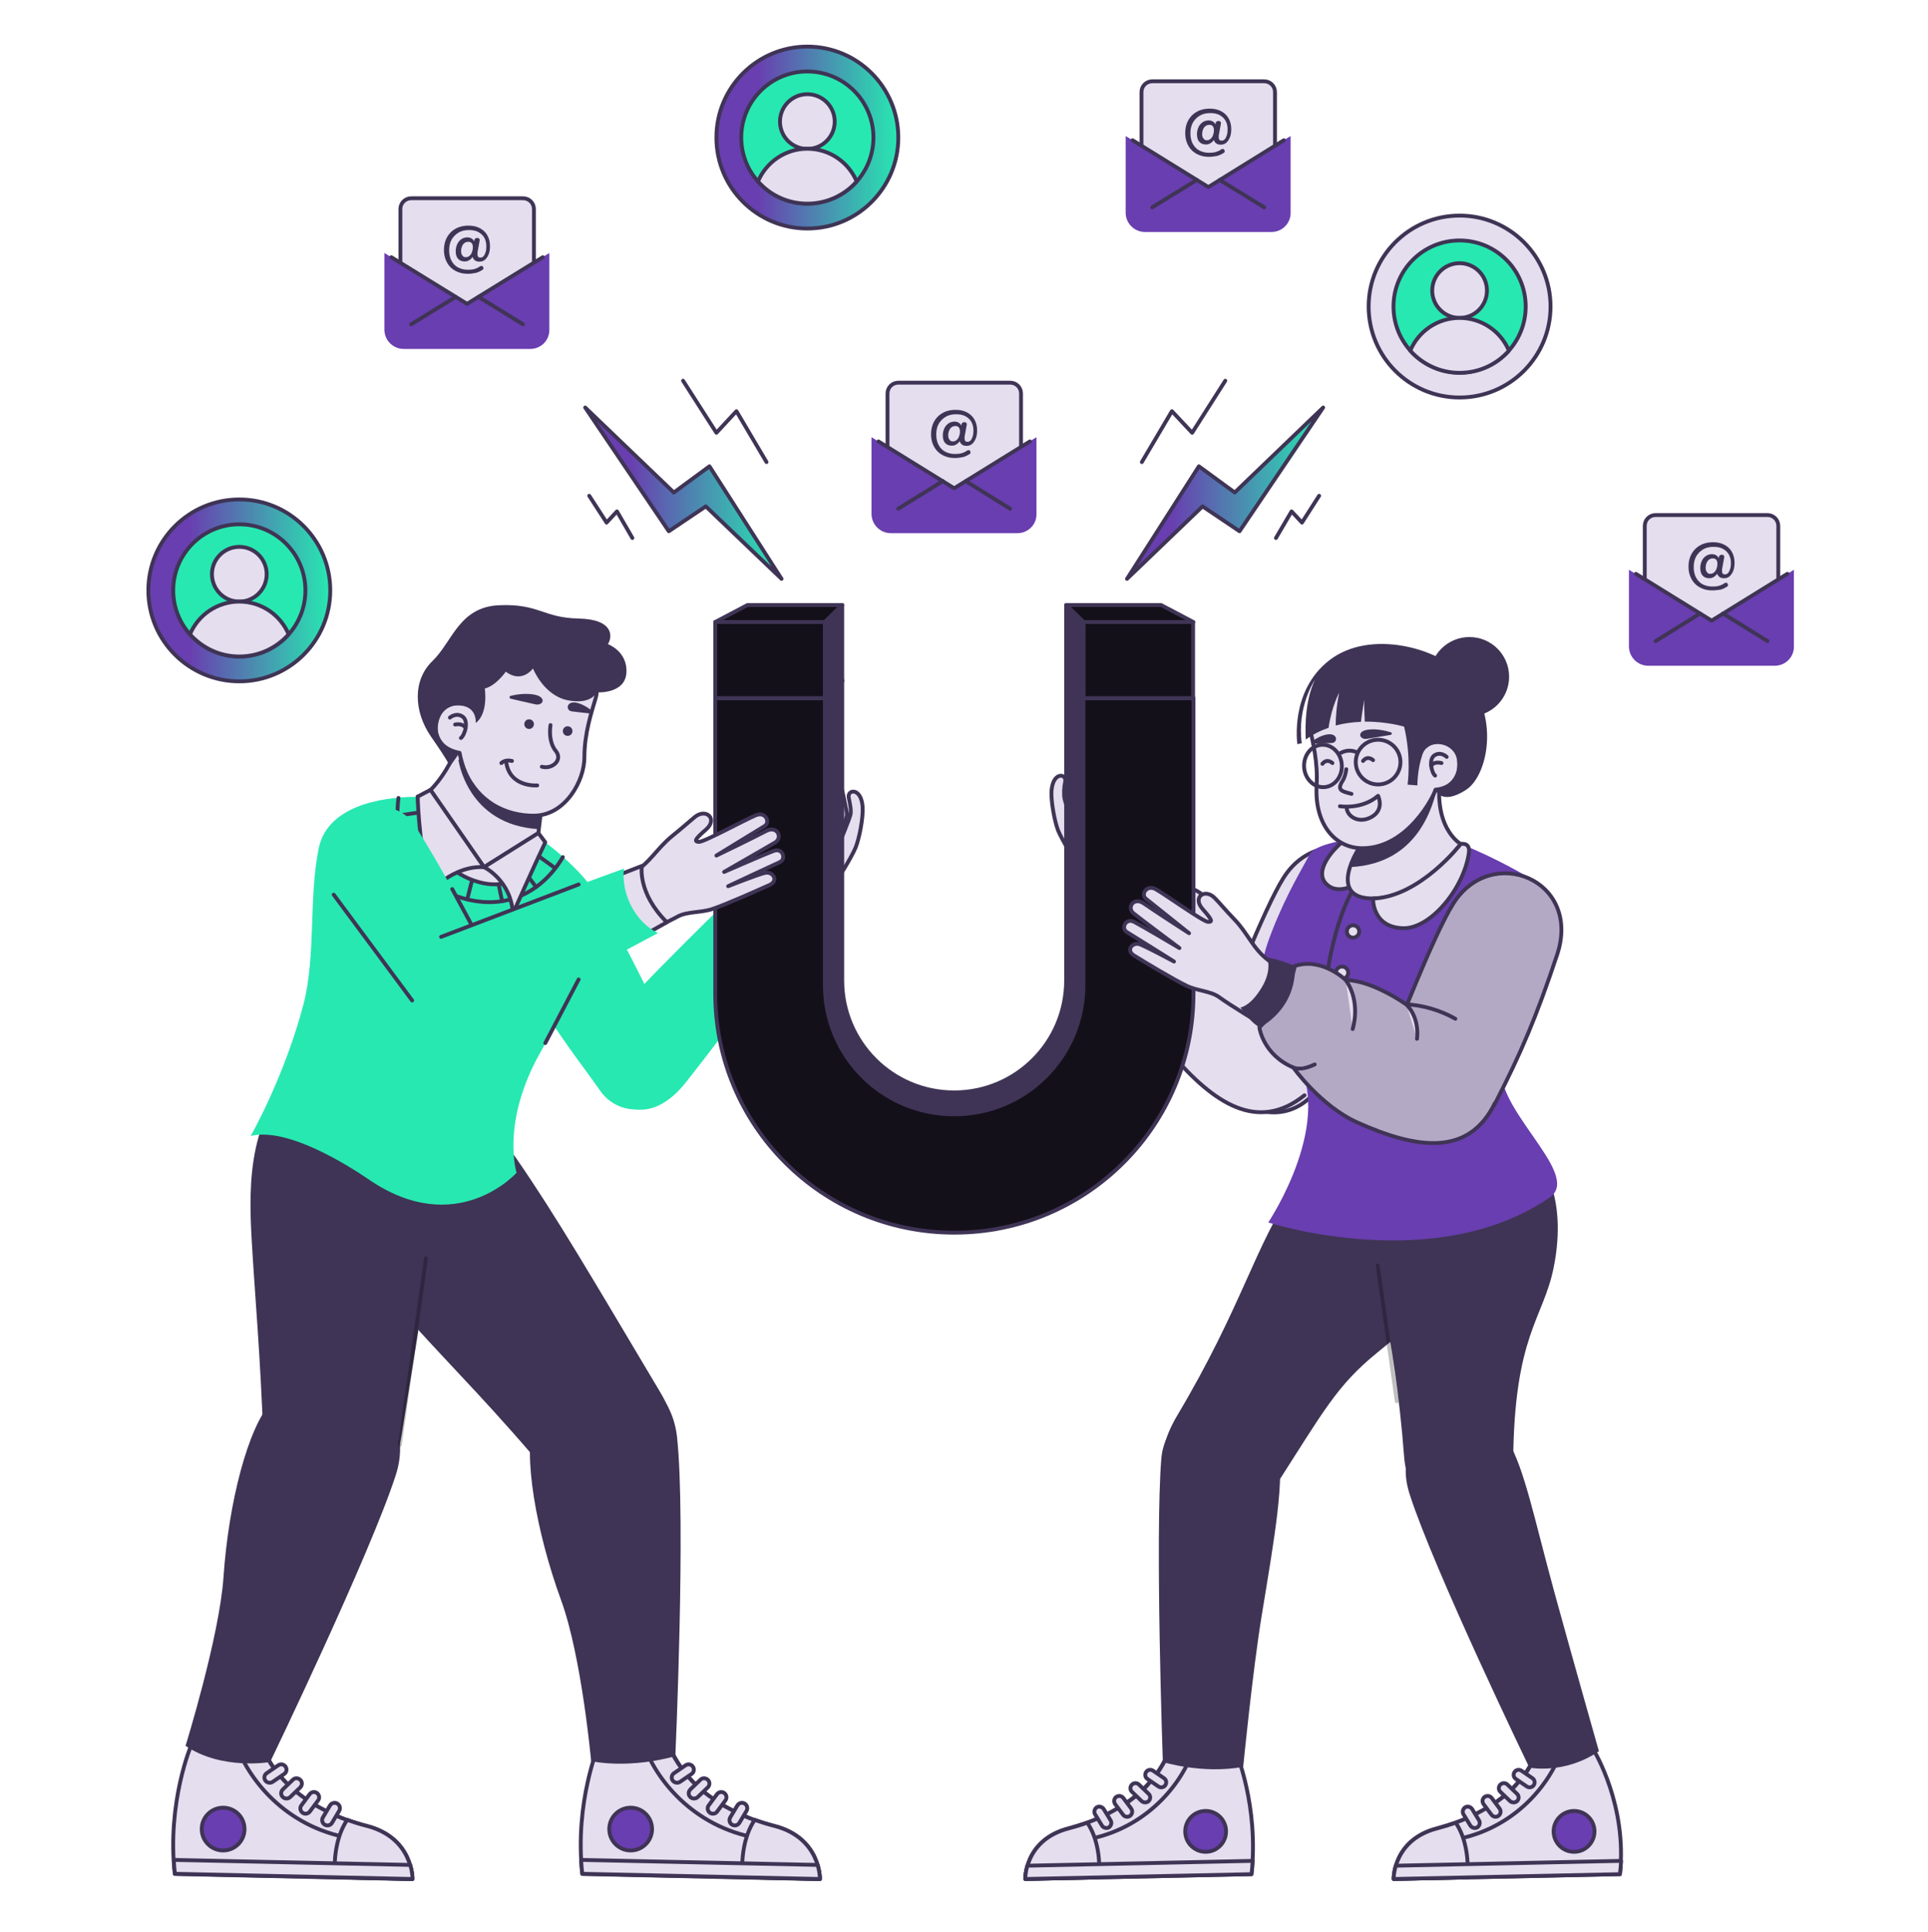 <svg width="475" height="476" viewBox="0 0 475 476" fill="none" xmlns="http://www.w3.org/2000/svg">
<g clip-path="url(#clip0_2106_3771)">
<mask id="mask0_2106_3771" style="mask-type:luminance" maskUnits="userSpaceOnUse" x="0" y="0" width="475" height="476">
<path d="M474.72 0.371H0V475.091H474.72V0.371Z" fill="white"/>
</mask>
<g mask="url(#mask0_2106_3771)">
<path d="M164.441 253.966C164.441 253.966 153.807 231.798 147.256 220.689C140.705 209.581 116.541 220.689 128.362 240.011C138.663 256.768 142.841 261.515 147.92 268.778C155.231 279.126 174.647 270.819 164.441 253.966Z" fill="#27E8B1"/>
<path d="M175.645 229.804C175.645 229.804 185.756 218.838 186.611 215.23C187.465 211.623 187.085 210.15 188.747 207.635C190.408 205.119 189.791 201.037 191.832 200.704C193.874 200.372 193.162 205.452 193.399 206.781C193.684 208.157 195.013 206.448 195.583 205.404C196.152 204.36 197.387 201.939 197.482 200.847C197.577 199.755 196.912 196.764 196.627 195.387C196.247 193.489 198.953 193.014 199.57 194.865C200.188 196.717 200.9 199.755 200.995 200.609C201.09 201.511 199.381 205.404 199.381 205.404C199.381 205.404 201.707 200.277 201.659 199.755C201.612 199.233 200.472 194.533 200.093 193.678C199.523 192.302 201.991 191.02 202.751 192.824C203.511 194.628 204.887 198.995 204.887 200.04C204.84 201.084 202.276 207.778 202.276 207.778C202.276 207.778 205.694 200.847 205.647 199.85C205.599 198.9 204.602 195.482 204.128 194.058C203.463 192.112 206.786 191.162 207.641 195.34C208.495 199.518 208.827 200.419 208.543 201.321C208.258 202.223 206.549 208.395 206.549 208.395C206.549 208.395 209.302 201.796 209.54 200.657C209.776 199.518 209.35 197.856 209.112 196.574C208.638 194.438 212.246 193.868 212.53 198.9C212.673 201.511 211.723 206.448 210.822 208.727C209.918 211.006 206.217 216.987 205.267 218.221C201.517 223.158 196.342 224.915 193.494 229.852C190.646 234.79 187.987 237.874 187.987 237.874L175.645 229.804Z" fill="#E4DEEE" stroke="#3F3455" stroke-width="0.949" stroke-miterlimit="10" stroke-linecap="round" stroke-linejoin="round"/>
<path d="M194.206 208.157C194.206 208.157 198.336 210.483 199.096 218.411L194.206 208.157Z" fill="#E4DEEE"/>
<path d="M194.206 208.157C194.206 208.157 198.336 210.483 199.096 218.411" stroke="#3F3455" stroke-width="0.949" stroke-miterlimit="10" stroke-linecap="round" stroke-linejoin="round"/>
<path d="M196.959 211.241L202.466 215.325" stroke="#3F3455" stroke-width="0.949" stroke-miterlimit="10" stroke-linecap="round" stroke-linejoin="round"/>
<path d="M179.3 223.442L185.946 216.179C185.946 216.179 188.13 222.256 197.861 225.579L191.31 234.978C191.358 235.026 181.056 233.744 179.3 223.442Z" fill="#E4DEEE" stroke="#3F3455" stroke-width="0.949" stroke-miterlimit="10" stroke-linecap="round" stroke-linejoin="round"/>
<path d="M182.005 219.218C182.005 219.218 157.224 243.048 149.059 253.065C140.894 263.034 155.088 284.303 169.092 266.499C181.245 251.072 191.214 237.115 196.246 229.852C189.98 230.042 184.141 224.963 182.005 219.218Z" fill="#27E8B1"/>
<path d="M147.542 429.851C147.542 429.851 141.513 443.902 143.459 461.657L201.992 462.939C201.992 462.939 202.23 452.732 190.694 449.837C180.677 447.32 169.569 441.292 164.964 430.278L147.542 429.851Z" fill="#E4DEEE" stroke="#3F3455" stroke-width="0.949" stroke-miterlimit="10" stroke-linecap="round" stroke-linejoin="round"/>
<path d="M188.272 453.064L189.459 449.505C186.135 448.601 182.765 447.274 179.584 445.517C179.537 445.517 179.537 445.469 179.489 445.469C179.252 445.327 179.015 445.232 178.777 445.09C178.73 445.042 178.635 444.994 178.587 444.994C178.398 444.852 178.16 444.758 177.97 444.616C177.875 444.567 177.78 444.519 177.733 444.471C177.543 444.377 177.353 444.235 177.163 444.093C177.068 444.045 176.973 443.95 176.878 443.902C176.689 443.808 176.499 443.666 176.356 443.57C176.261 443.476 176.119 443.428 176.024 443.334C175.834 443.237 175.692 443.095 175.502 443.001C175.407 442.905 175.264 442.859 175.169 442.763C175.027 442.669 174.837 442.526 174.695 442.43C174.552 442.336 174.457 442.242 174.315 442.146C174.173 442.052 174.03 441.909 173.888 441.813C173.745 441.719 173.65 441.623 173.508 441.529C173.366 441.435 173.223 441.292 173.081 441.148C172.938 441.054 172.843 440.96 172.701 440.818C172.559 440.673 172.416 440.579 172.274 440.437C172.131 440.343 172.036 440.199 171.894 440.105C171.751 439.962 171.657 439.868 171.514 439.724C171.372 439.63 171.277 439.488 171.134 439.394C170.992 439.249 170.897 439.155 170.755 439.013C170.612 438.871 170.517 438.775 170.375 438.632C170.28 438.49 170.137 438.396 170.042 438.254C169.9 438.112 169.805 437.969 169.71 437.873C169.615 437.731 169.473 437.637 169.378 437.495C169.283 437.35 169.141 437.208 169.046 437.066C168.951 436.924 168.856 436.83 168.713 436.687C168.618 436.545 168.476 436.401 168.381 436.259C168.286 436.117 168.191 435.974 168.096 435.88C168.001 435.738 167.859 435.596 167.764 435.406C167.669 435.263 167.574 435.121 167.479 435.025C167.384 434.883 167.242 434.692 167.147 434.55C167.052 434.408 166.957 434.266 166.909 434.172C166.814 433.981 166.719 433.839 166.577 433.649C166.482 433.507 166.435 433.364 166.34 433.268C166.245 433.078 166.15 432.89 166.007 432.699C165.96 432.557 165.865 432.461 165.817 432.319C165.723 432.082 165.58 431.892 165.485 431.654C165.438 431.56 165.39 431.466 165.343 431.323C165.2 430.991 165.058 430.658 164.916 430.326L158.744 430.184C162.02 439.107 171.751 450.929 188.272 453.064Z" fill="#E4DEEE" stroke="#3F3455" stroke-width="0.949" stroke-miterlimit="10" stroke-linecap="round" stroke-linejoin="round"/>
<path d="M190.692 449.789C189.126 449.409 187.512 448.888 185.945 448.317C183.049 452.589 182.669 458.334 182.859 462.464L201.991 462.891C201.991 462.891 202.228 452.732 190.692 449.789Z" fill="#E4DEEE" stroke="#3F3455" stroke-width="0.949" stroke-miterlimit="10" stroke-linecap="round" stroke-linejoin="round"/>
<path d="M165.723 438.632C165.296 438.015 165.486 437.208 166.055 436.83L168.904 434.883C169.521 434.456 170.328 434.646 170.708 435.215C171.135 435.832 170.945 436.639 170.375 437.02L167.527 438.965C166.957 439.345 166.15 439.203 165.723 438.632Z" fill="#E4DEEE" stroke="#3F3455" stroke-width="0.949" stroke-miterlimit="10" stroke-linecap="round" stroke-linejoin="round"/>
<path d="M170.044 442.669C169.521 442.146 169.569 441.339 170.091 440.818L172.56 438.444C173.082 437.921 173.889 437.97 174.411 438.49C174.933 439.013 174.886 439.82 174.363 440.343L171.895 442.717C171.373 443.192 170.518 443.192 170.044 442.669Z" fill="#E4DEEE" stroke="#3F3455" stroke-width="0.949" stroke-miterlimit="10" stroke-linecap="round" stroke-linejoin="round"/>
<path d="M174.885 446.561C174.315 446.134 174.173 445.327 174.6 444.758L176.641 442.004C177.069 441.435 177.876 441.293 178.445 441.719C179.015 442.146 179.157 442.953 178.73 443.522L176.689 446.276C176.309 446.845 175.454 446.989 174.885 446.561Z" fill="#E4DEEE" stroke="#3F3455" stroke-width="0.949" stroke-miterlimit="10" stroke-linecap="round" stroke-linejoin="round"/>
<path d="M180.345 449.505C179.728 449.125 179.538 448.317 179.918 447.7L181.675 444.758C182.054 444.141 182.861 443.951 183.479 444.329C184.096 444.71 184.286 445.517 183.906 446.134L182.149 449.076C181.77 449.693 180.963 449.884 180.345 449.505Z" fill="#E4DEEE" stroke="#3F3455" stroke-width="0.949" stroke-miterlimit="10" stroke-linecap="round" stroke-linejoin="round"/>
<path d="M155.375 455.864C158.285 455.864 160.644 453.505 160.644 450.596C160.644 447.685 158.285 445.326 155.375 445.326C152.465 445.326 150.105 447.685 150.105 450.596C150.105 453.505 152.465 455.864 155.375 455.864Z" fill="#693EB0" stroke="#3F3455" stroke-width="0.949" stroke-miterlimit="10"/>
<path d="M143.174 458.192C143.221 459.332 143.316 460.47 143.459 461.61L201.992 462.891C201.992 462.891 202.039 461.419 201.422 459.426L143.174 458.192Z" fill="#E4DEEE" stroke="#3F3455" stroke-width="0.949" stroke-miterlimit="10" stroke-linecap="round" stroke-linejoin="round"/>
<path d="M145.642 433.885C145.642 433.885 143.316 408.204 138.283 394.341C132.017 377.205 128.789 358.169 131.543 350.146C138.141 331.061 164.63 333.719 166.814 354.132C168.998 374.545 166.387 432.605 166.387 432.605C166.387 432.605 156.228 435.784 145.642 433.885Z" fill="#3F3455"/>
<path d="M47.138 429.851C47.138 429.851 41.109 443.902 43.055 461.657L101.588 462.939C101.588 462.939 101.825 452.732 90.29 449.837C80.273 447.32 69.165 441.292 64.56 430.278L47.138 429.851Z" fill="#E4DEEE" stroke="#3F3455" stroke-width="0.949" stroke-miterlimit="10" stroke-linecap="round" stroke-linejoin="round"/>
<path d="M87.868 453.064L89.055 449.505C85.732 448.601 82.362 447.274 79.181 445.517C79.134 445.517 79.134 445.469 79.086 445.469C78.849 445.327 78.611 445.232 78.374 445.09C78.326 445.042 78.232 444.994 78.184 444.994C77.994 444.852 77.757 444.758 77.567 444.616C77.472 444.567 77.377 444.519 77.33 444.471C77.14 444.377 76.95 444.235 76.76 444.093C76.665 444.045 76.57 443.95 76.475 443.902C76.285 443.808 76.095 443.666 75.953 443.57C75.858 443.476 75.716 443.428 75.621 443.334C75.431 443.237 75.288 443.095 75.098 443.001C75.004 442.905 74.861 442.859 74.766 442.763C74.624 442.669 74.434 442.526 74.291 442.43C74.149 442.336 74.054 442.242 73.912 442.146C73.769 442.052 73.627 441.909 73.484 441.813C73.342 441.719 73.247 441.623 73.105 441.529C72.962 441.435 72.82 441.292 72.677 441.148C72.535 441.054 72.44 440.96 72.298 440.818C72.155 440.673 72.013 440.579 71.87 440.437C71.728 440.343 71.633 440.199 71.491 440.105C71.348 439.962 71.253 439.868 71.111 439.724C70.968 439.63 70.873 439.488 70.731 439.394C70.589 439.249 70.494 439.155 70.351 439.013C70.209 438.871 70.114 438.775 69.972 438.632C69.876 438.49 69.734 438.396 69.639 438.254C69.497 438.112 69.402 437.969 69.307 437.873C69.212 437.731 69.07 437.637 68.975 437.495C68.88 437.35 68.737 437.208 68.642 437.066C68.547 436.924 68.452 436.83 68.31 436.687C68.215 436.545 68.073 436.401 67.978 436.259C67.883 436.117 67.788 435.974 67.693 435.88C67.598 435.738 67.455 435.596 67.361 435.406C67.266 435.263 67.171 435.121 67.076 435.025C66.981 434.883 66.838 434.692 66.743 434.55C66.648 434.408 66.553 434.266 66.506 434.172C66.411 433.981 66.316 433.839 66.174 433.649C66.079 433.507 66.031 433.364 65.936 433.268C65.841 433.078 65.746 432.89 65.604 432.699C65.557 432.557 65.462 432.461 65.414 432.319C65.319 432.082 65.177 431.892 65.082 431.654C65.034 431.56 64.987 431.466 64.939 431.323C64.797 430.991 64.655 430.658 64.512 430.326L58.341 430.184C61.664 439.107 71.348 450.929 87.868 453.064Z" fill="#E4DEEE" stroke="#3F3455" stroke-width="0.949" stroke-miterlimit="10" stroke-linecap="round" stroke-linejoin="round"/>
<path d="M90.291 449.789C88.724 449.409 87.11 448.888 85.544 448.317C82.648 452.589 82.268 458.334 82.458 462.464L101.589 462.891C101.589 462.891 101.827 452.732 90.291 449.789Z" fill="#E4DEEE" stroke="#3F3455" stroke-width="0.949" stroke-miterlimit="10" stroke-linecap="round" stroke-linejoin="round"/>
<path d="M65.369 438.632C64.941 438.015 65.131 437.208 65.701 436.83L68.549 434.883C69.166 434.456 69.973 434.646 70.353 435.215C70.78 435.832 70.591 436.639 70.021 437.02L67.172 438.965C66.603 439.345 65.748 439.203 65.369 438.632Z" fill="#E4DEEE" stroke="#3F3455" stroke-width="0.949" stroke-miterlimit="10" stroke-linecap="round" stroke-linejoin="round"/>
<path d="M69.639 442.669C69.117 442.146 69.165 441.339 69.687 440.818L72.155 438.444C72.677 437.921 73.484 437.97 74.007 438.49C74.529 439.013 74.481 439.82 73.959 440.343L71.491 442.717C70.968 443.192 70.161 443.192 69.639 442.669Z" fill="#E4DEEE" stroke="#3F3455" stroke-width="0.949" stroke-miterlimit="10" stroke-linecap="round" stroke-linejoin="round"/>
<path d="M74.53 446.561C73.961 446.134 73.818 445.327 74.246 444.758L76.287 442.004C76.714 441.435 77.521 441.293 78.091 441.719C78.66 442.146 78.803 442.953 78.376 443.522L76.334 446.276C75.907 446.845 75.1 446.989 74.53 446.561Z" fill="#E4DEEE" stroke="#3F3455" stroke-width="0.949" stroke-miterlimit="10" stroke-linecap="round" stroke-linejoin="round"/>
<path d="M79.989 449.505C79.372 449.125 79.182 448.317 79.562 447.7L81.318 444.758C81.698 444.141 82.505 443.951 83.122 444.329C83.739 444.71 83.929 445.517 83.549 446.134L81.793 449.076C81.413 449.693 80.606 449.884 79.989 449.505Z" fill="#E4DEEE" stroke="#3F3455" stroke-width="0.949" stroke-miterlimit="10" stroke-linecap="round" stroke-linejoin="round"/>
<path d="M54.971 455.864C57.882 455.864 60.241 453.505 60.241 450.596C60.241 447.685 57.882 445.326 54.971 445.326C52.061 445.326 49.702 447.685 49.702 450.596C49.702 453.505 52.061 455.864 54.971 455.864Z" fill="#693EB0" stroke="#3F3455" stroke-width="0.949" stroke-miterlimit="10"/>
<path d="M42.817 458.192C42.865 459.332 42.96 460.47 43.102 461.61L101.635 462.891C101.635 462.891 101.683 461.419 101.066 459.426L42.817 458.192Z" fill="#E4DEEE" stroke="#3F3455" stroke-width="0.949" stroke-miterlimit="10" stroke-linecap="round" stroke-linejoin="round"/>
<path d="M45.713 430.088C45.713 430.088 54.068 403.173 55.065 388.503C56.299 370.273 61.094 351.571 66.885 345.399C80.652 330.635 103.819 343.833 97.505 363.39C91.191 382.948 66.553 434.076 66.553 434.076C66.553 434.076 54.638 436.165 45.713 430.088Z" fill="#3F3455"/>
<path d="M86.397 285.109C81.318 302.293 93.328 316.819 102.348 326.837C111.415 336.9 122.049 347.392 136.385 364.624C149.25 380.005 177.306 367.568 162.637 342.929C145.832 314.73 137.287 300.014 127.318 285.536C112.982 264.79 90.48 271.342 86.397 285.109Z" fill="#3F3455"/>
<path d="M75.669 262.702C60.953 272.956 61.238 291.802 61.997 305.285C62.757 318.815 64.181 333.674 64.941 356.032C65.7 378.392 94.421 381.905 98.931 353.564C104.2 320.476 107.048 305.379 107.333 288.621C107.666 263.415 87.442 254.49 75.669 262.702Z" fill="#3F3455"/>
<path d="M104.958 309.983L98.502 355.937" stroke="black" stroke-opacity="0.25" stroke-width="0.949" stroke-miterlimit="10" stroke-linecap="round" stroke-linejoin="round"/>
<path d="M78.517 209.011C80.559 198.852 93.186 196.289 102.918 196.289L134.344 207.539C134.344 207.539 147.589 217.034 149.725 226.338C149.725 226.338 142.794 242.052 133.11 259.284C123.331 276.659 127.271 288.907 127.271 288.907C127.271 288.907 112.555 305.426 90.86 290.568C85.496 286.912 70.779 277.656 61.76 279.84C61.76 279.84 70.02 265.456 74.767 247.416C77.9 235.12 76.001 221.497 78.517 209.011Z" fill="#27E8B1"/>
<path d="M98.17 196.573C97.363 203.124 97.98 214.044 109.421 219.502C123.283 226.1 133.584 219.835 138.664 211.147" stroke="#3F3455" stroke-width="0.949" stroke-miterlimit="10" stroke-linecap="round" stroke-linejoin="round"/>
<path d="M97.934 200.94L110.704 199.042" stroke="#3F3455" stroke-width="0.949" stroke-miterlimit="10" stroke-linecap="round" stroke-linejoin="round"/>
<path d="M119.959 202.317L115.117 221.543" stroke="#3F3455" stroke-width="0.949" stroke-miterlimit="10" stroke-linecap="round" stroke-linejoin="round"/>
<path d="M121.669 202.934L136.433 213.615" stroke="#3F3455" stroke-width="0.949" stroke-miterlimit="10" stroke-linecap="round" stroke-linejoin="round"/>
<path d="M119.96 202.317L132.065 218.505" stroke="#3F3455" stroke-width="0.949" stroke-miterlimit="10" stroke-linecap="round" stroke-linejoin="round"/>
<path d="M119.58 202.175L123.71 222.018" stroke="#3F3455" stroke-width="0.949" stroke-miterlimit="10" stroke-linecap="round" stroke-linejoin="round"/>
<path d="M115.593 200.751L98.931 207.729" stroke="#3F3455" stroke-width="0.949" stroke-miterlimit="10" stroke-linecap="round" stroke-linejoin="round"/>
<path d="M117.682 201.511L101.684 213.237" stroke="#3F3455" stroke-width="0.949" stroke-miterlimit="10" stroke-linecap="round" stroke-linejoin="round"/>
<path d="M118.774 202.175L107.238 217.603" stroke="#3F3455" stroke-width="0.949" stroke-miterlimit="10" stroke-linecap="round" stroke-linejoin="round"/>
<path d="M134.106 207.397L102.917 196.241C102.917 196.241 103.582 213.33 118.013 217.318C130.166 220.69 134.106 207.397 134.106 207.397Z" fill="#E4DEEE" stroke="#3F3455" stroke-width="0.949" stroke-miterlimit="10" stroke-linecap="round" stroke-linejoin="round"/>
<path d="M114.595 178.866C114.595 178.866 111.841 188.93 106.05 194.626L119.247 213.663L132.634 205.26L134.201 192.11C134.201 192.063 120.814 189.547 114.595 178.866Z" fill="#E4DEEE" stroke="#3F3455" stroke-width="0.949" stroke-miterlimit="10" stroke-linecap="round" stroke-linejoin="round"/>
<path d="M132.778 204.264L134.202 192.064C134.202 192.064 130.214 191.304 125.562 188.883L112.935 187.127C112.935 187.127 115.023 203.267 132.778 204.264Z" fill="#3F3455"/>
<path d="M119.247 213.615L106.05 194.579L102.917 196.241C102.917 196.241 102.917 204.738 105.718 219.928C105.718 219.976 111.462 213.188 119.247 213.615Z" fill="#E4DEEE" stroke="#3F3455" stroke-width="0.949" stroke-miterlimit="10" stroke-linecap="round" stroke-linejoin="round"/>
<path d="M119.247 213.615C119.247 213.615 125.893 216.796 126.368 225.057C126.368 225.057 131.875 212.666 134.343 207.492L132.634 205.213L119.247 213.615Z" fill="#E4DEEE" stroke="#3F3455" stroke-width="0.949" stroke-miterlimit="10" stroke-linecap="round" stroke-linejoin="round"/>
<path d="M142.556 241.291L134.344 256.957" stroke="#3F3455" stroke-width="0.949" stroke-miterlimit="10" stroke-linecap="round" stroke-linejoin="round"/>
<path d="M146.782 171.888C145.738 175.448 143.981 180.623 143.981 186.462C144.029 192.348 139.282 200.846 131.639 200.941C128.173 200.988 124.565 200.134 121.48 198.235C120.055 197.333 118.726 196.241 117.587 194.912C116.448 193.583 115.403 192.016 114.644 190.212C114.026 188.788 113.552 187.174 113.219 185.465C113.219 185.465 105.766 184.42 107.665 177.395C109.137 171.935 115.451 172.885 116.353 174.261C116.353 174.261 116.21 160.827 127.319 158.928C138.949 156.934 148.681 165.479 146.782 171.888Z" fill="#E4DEEE" stroke="#3F3455" stroke-width="0.949" stroke-miterlimit="10" stroke-linecap="round" stroke-linejoin="round"/>
<path d="M113.171 185.512C113.171 185.512 111.937 187.316 110.845 188.788C110.845 188.788 110.465 187.601 106.193 181.477C101.92 175.306 101.635 167.568 106.525 162.868C111.462 158.121 113.076 149.529 122.95 149.101C132.824 148.674 133.726 152.187 142.556 152.377C151.386 152.567 150.864 156.982 149.772 158.691C149.772 158.691 154.661 160.447 154.329 165.764C153.949 171.081 146.971 170.559 146.971 170.559C146.971 170.559 145.784 173.692 139.85 172.505C133.916 171.318 131.305 164.672 131.305 164.672C131.305 164.672 128.647 168.47 124.612 165.479C124.612 165.479 122.143 168.992 119.437 169.609C119.437 169.609 120.387 175.733 117.206 178.107C117.206 178.107 117.681 173.55 112.411 173.787C107.142 174.024 105.148 182.901 113.171 185.512Z" fill="#3F3455"/>
<path d="M125.848 172.126C125.421 172.031 125.421 171.509 125.848 171.414C127.177 171.081 129.361 170.749 131.449 171.081C134.867 171.651 133.871 173.977 131.829 173.503C130.405 173.17 127.557 172.553 125.848 172.126Z" fill="#3F3455"/>
<path d="M145.547 175.78C145.879 175.828 146.069 175.353 145.832 175.116C144.977 174.404 143.6 173.454 142.034 173.122C139.423 172.6 139.328 175.116 140.942 175.258C141.986 175.401 144.218 175.638 145.547 175.78Z" fill="#3F3455"/>
<path d="M135.626 178.629C135.626 178.629 134.914 182.569 136.956 185.038C138.712 187.221 136.054 189.595 133.49 188.883" stroke="#3F3455" stroke-width="0.949" stroke-miterlimit="10" stroke-linecap="round" stroke-linejoin="round"/>
<path d="M110.846 176.778C110.846 176.778 112.365 175.449 113.979 176.54C115.593 177.68 114.454 181.193 113.552 181.81" stroke="#3F3455" stroke-width="0.949" stroke-miterlimit="10" stroke-linecap="round" stroke-linejoin="round"/>
<path d="M112.128 178.486C112.128 178.486 114.122 178.059 114.691 179.388" stroke="#3F3455" stroke-width="0.949" stroke-miterlimit="10" stroke-linecap="round" stroke-linejoin="round"/>
<path d="M132.351 193.488C132.351 193.488 125.563 194.058 124.708 187.697" stroke="#3F3455" stroke-width="0.949" stroke-miterlimit="10" stroke-linecap="round" stroke-linejoin="round"/>
<path d="M123.52 187.981C123.52 187.981 124.374 187.032 126.13 187.459" stroke="#3F3455" stroke-width="0.949" stroke-miterlimit="10" stroke-linecap="round" stroke-linejoin="round"/>
<path d="M130.358 179.578C131.013 179.578 131.544 179.047 131.544 178.391C131.544 177.736 131.013 177.205 130.358 177.205C129.702 177.205 129.171 177.736 129.171 178.391C129.171 179.047 129.702 179.578 130.358 179.578Z" fill="#3F3455"/>
<path d="M139.852 181.288C140.507 181.288 141.039 180.756 141.039 180.101C141.039 179.445 140.507 178.914 139.852 178.914C139.196 178.914 138.665 179.445 138.665 180.101C138.665 180.756 139.196 181.288 139.852 181.288Z" fill="#3F3455"/>
<path d="M326.89 264.743C332.825 253.161 336.623 244.378 341.797 228.854C347.968 210.388 325.608 201.321 316.21 216.275C311.463 223.775 302.489 246.942 299.214 255.202C293.944 268.398 316.637 284.635 326.89 264.743Z" fill="#E4DEEE" stroke="#3F3455" stroke-width="0.949" stroke-miterlimit="10" stroke-linecap="round" stroke-linejoin="round"/>
<path d="M315.877 264.933C311.889 268.731 304.72 268.682 298.929 259.901C285.685 239.773 280.273 230.23 277.519 225.389C274.767 220.547 269.687 218.791 266.032 213.901C265.13 212.714 261.569 206.78 260.667 204.549C259.812 202.317 258.911 197.428 259.053 194.912C259.385 189.975 262.899 190.544 262.424 192.633C262.138 193.867 262.044 195.719 262.282 196.811C262.518 197.902 264.275 203.409 264.275 203.409C264.275 203.409 263.231 198.14 262.993 197.285C262.709 196.383 263.041 195.529 263.894 191.399C264.798 187.269 268.025 188.266 267.36 190.165C266.885 191.541 265.841 194.864 265.793 195.814C265.747 196.763 268.595 202.65 268.595 202.65C268.595 202.65 266.554 197.048 266.554 196.004C266.554 194.959 267.882 190.734 268.69 188.93C269.497 187.126 271.87 188.456 271.302 189.785C270.921 190.639 269.781 195.244 269.733 195.766C269.687 196.288 272.155 201.795 272.155 201.795C272.155 201.795 270.304 197.475 270.398 196.621C270.494 195.766 271.205 192.823 271.822 190.972C272.439 189.12 275.145 189.642 274.719 191.494C274.434 192.823 273.769 195.814 273.817 196.858C273.863 197.902 275.099 200.324 275.62 201.32C276.143 202.365 277.186 201.843 277.473 200.561C277.757 199.232 277.377 196.431 279.372 196.763C281.365 197.095 280.7 201.083 282.314 203.599C283.929 206.115 283.548 207.539 284.355 211.099C285.068 214.232 305.67 236.688 314.832 247.891C314.928 247.891 324.897 256.436 315.877 264.933Z" fill="#E4DEEE" stroke="#3F3455" stroke-width="0.949" stroke-miterlimit="10" stroke-linecap="round" stroke-linejoin="round"/>
<path d="M321.384 246.8C318.868 243.287 315.451 240.296 311.889 238.445C311.889 238.445 306.952 229.662 300.971 226.719C300.971 226.719 298.074 219.028 291.096 218.269C291.096 218.269 286.635 224.867 276.76 228.286C276.76 228.286 274.719 234.693 280.131 240.771C280.131 240.771 282.22 252.164 288.676 259.711C299.12 271.864 309.896 279.033 321.384 269.823" fill="#E4DEEE"/>
<path d="M321.384 246.8C318.868 243.287 315.451 240.296 311.889 238.445C311.889 238.445 306.952 229.662 300.971 226.719C300.971 226.719 298.074 219.028 291.096 218.269C291.096 218.269 286.635 224.867 276.76 228.286C276.76 228.286 274.719 234.693 280.131 240.771C280.131 240.771 282.22 252.164 288.676 259.711C299.12 271.864 309.896 279.033 321.384 269.823" stroke="#3F3455" stroke-width="0.949" stroke-miterlimit="10" stroke-linecap="round" stroke-linejoin="round"/>
<path d="M285.779 213.379C285.779 213.379 285.827 216.702 281.268 219.693C276.807 222.589 274.622 221.828 274.622 221.828C274.622 221.828 275.003 225.626 276.759 228.286C276.759 228.286 286.634 228.332 291.095 218.269C291.095 218.221 288.627 215.372 285.779 213.379Z" fill="#3F3455"/>
<path d="M280.131 240.722C280.131 240.722 281.269 242.289 285.211 242.289L280.131 240.722Z" fill="#E4DEEE"/>
<path d="M280.131 240.722C280.131 240.722 281.269 242.289 285.211 242.289" stroke="#3F3455" stroke-width="0.949" stroke-miterlimit="10" stroke-linecap="round" stroke-linejoin="round"/>
<path d="M297.412 238.301C297.412 238.301 302.205 233.269 301.02 226.671L297.412 238.301Z" fill="#E4DEEE"/>
<path d="M297.412 238.301C297.412 238.301 302.205 233.269 301.02 226.671" stroke="#3F3455" stroke-width="0.949" stroke-miterlimit="10" stroke-linecap="round" stroke-linejoin="round"/>
<path d="M310.75 247.226C310.75 247.226 313.598 243.096 311.984 238.491L310.75 247.226Z" fill="#E4DEEE"/>
<path d="M310.75 247.226C310.75 247.226 313.598 243.096 311.984 238.491" stroke="#3F3455" stroke-width="0.949" stroke-miterlimit="10" stroke-linecap="round" stroke-linejoin="round"/>
<path d="M275.809 203.077C275.809 203.077 271.253 208.109 273.863 213.615L275.809 203.077Z" fill="#E4DEEE"/>
<path d="M275.809 203.077C275.809 203.077 271.253 208.109 273.863 213.615" stroke="#3F3455" stroke-width="0.949" stroke-miterlimit="10" stroke-linecap="round" stroke-linejoin="round"/>
<path d="M268.216 208.584L274.245 205.356" stroke="#3F3455" stroke-width="0.949" stroke-miterlimit="10" stroke-linecap="round" stroke-linejoin="round"/>
<path d="M304.435 431.417C304.435 431.417 310.18 444.804 308.329 461.705L252.597 462.891C252.597 462.891 252.407 453.207 263.373 450.406C272.916 447.985 283.502 442.242 287.868 431.75L304.435 431.417Z" fill="#E4DEEE" stroke="#3F3455" stroke-width="0.949" stroke-miterlimit="10" stroke-linecap="round" stroke-linejoin="round"/>
<path d="M265.7 453.493L264.561 450.074C267.693 449.173 270.922 447.939 273.961 446.276C274.007 446.276 274.007 446.228 274.055 446.228C274.293 446.086 274.482 445.992 274.72 445.85C274.768 445.802 274.862 445.802 274.91 445.753C275.101 445.659 275.289 445.517 275.527 445.423C275.621 445.375 275.669 445.327 275.764 445.279C275.954 445.185 276.144 445.042 276.334 444.948C276.429 444.9 276.525 444.804 276.619 444.758C276.809 444.662 276.951 444.52 277.142 444.425C277.236 444.377 277.33 444.283 277.472 444.235C277.616 444.141 277.805 443.999 277.947 443.903C278.043 443.809 278.185 443.76 278.279 443.666C278.424 443.57 278.566 443.428 278.708 443.334C278.802 443.238 278.944 443.144 279.041 443.095C279.183 443.001 279.325 442.859 279.467 442.763C279.561 442.669 279.703 442.575 279.8 442.479C279.942 442.384 280.084 442.242 280.226 442.146C280.32 442.052 280.465 441.956 280.559 441.862C280.701 441.767 280.795 441.625 280.939 441.529C281.034 441.435 281.176 441.339 281.27 441.197C281.414 441.102 281.508 440.96 281.65 440.864C281.745 440.77 281.889 440.628 281.983 440.532C282.077 440.437 282.221 440.295 282.315 440.201C282.41 440.105 282.552 439.963 282.648 439.82C282.742 439.678 282.884 439.582 282.981 439.44C283.075 439.298 283.217 439.204 283.313 439.061C283.407 438.919 283.501 438.823 283.643 438.681C283.74 438.539 283.882 438.396 283.976 438.302C284.072 438.158 284.166 438.064 284.262 437.922C284.357 437.779 284.499 437.637 284.593 437.495C284.689 437.353 284.783 437.257 284.879 437.114C284.974 436.972 285.068 436.83 285.212 436.688C285.306 436.546 285.4 436.449 285.496 436.307C285.59 436.165 285.687 435.975 285.781 435.832C285.875 435.69 285.923 435.596 286.017 435.454C286.113 435.31 286.207 435.121 286.304 434.979C286.398 434.835 286.446 434.741 286.54 434.599C286.636 434.408 286.73 434.218 286.824 434.076C286.872 433.934 286.969 433.839 287.015 433.697C287.111 433.507 287.205 433.269 287.299 433.08C287.347 432.984 287.395 432.89 287.441 432.794C287.586 432.461 287.728 432.177 287.87 431.844L293.757 431.702C290.67 440.247 281.414 451.498 265.7 453.493Z" fill="#E4DEEE" stroke="#3F3455" stroke-width="0.949" stroke-miterlimit="10" stroke-linecap="round" stroke-linejoin="round"/>
<path d="M263.373 450.406C264.843 450.025 266.41 449.551 267.882 449.03C270.636 453.112 271.015 458.57 270.824 462.512L252.597 462.891C252.597 462.891 252.407 453.206 263.373 450.406Z" fill="#E4DEEE" stroke="#3F3455" stroke-width="0.949" stroke-miterlimit="10" stroke-linecap="round" stroke-linejoin="round"/>
<path d="M287.11 439.772C287.489 439.203 287.346 438.444 286.778 438.063L284.072 436.213C283.501 435.832 282.742 435.974 282.363 436.545C281.982 437.114 282.125 437.873 282.695 438.254L285.4 440.104C285.97 440.485 286.73 440.343 287.11 439.772Z" fill="#E4DEEE" stroke="#3F3455" stroke-width="0.949" stroke-miterlimit="10" stroke-linecap="round" stroke-linejoin="round"/>
<path d="M283.026 443.667C283.5 443.192 283.5 442.385 282.98 441.91L280.606 439.631C280.131 439.156 279.324 439.156 278.849 439.679C278.375 440.153 278.375 440.961 278.897 441.435L281.271 443.713C281.792 444.141 282.551 444.141 283.026 443.667Z" fill="#E4DEEE" stroke="#3F3455" stroke-width="0.949" stroke-miterlimit="10" stroke-linecap="round" stroke-linejoin="round"/>
<path d="M278.424 447.322C278.993 446.893 279.087 446.134 278.708 445.565L276.761 442.953C276.335 442.384 275.574 442.288 275.005 442.669C274.436 443.095 274.34 443.854 274.72 444.425L276.667 447.035C277.094 447.606 277.853 447.748 278.424 447.322Z" fill="#E4DEEE" stroke="#3F3455" stroke-width="0.949" stroke-miterlimit="10" stroke-linecap="round" stroke-linejoin="round"/>
<path d="M273.202 450.17C273.771 449.789 273.961 449.03 273.629 448.459L271.92 445.659C271.539 445.09 270.78 444.9 270.209 445.232C269.641 445.611 269.45 446.372 269.783 446.941L271.491 449.741C271.872 450.312 272.631 450.502 273.202 450.17Z" fill="#E4DEEE" stroke="#3F3455" stroke-width="0.949" stroke-miterlimit="10" stroke-linecap="round" stroke-linejoin="round"/>
<path d="M297.032 456.197C299.811 456.197 302.063 453.945 302.063 451.165C302.063 448.386 299.811 446.134 297.032 446.134C294.252 446.134 292 448.386 292 451.165C292 453.945 294.252 456.197 297.032 456.197Z" fill="#693EB0" stroke="#3F3455" stroke-width="0.949" stroke-miterlimit="10"/>
<path d="M308.615 458.428C308.567 459.52 308.472 460.614 308.33 461.705L252.598 462.891C252.598 462.891 252.55 461.515 253.118 459.616L308.615 458.428Z" fill="#E4DEEE" stroke="#3F3455" stroke-width="0.949" stroke-miterlimit="10" stroke-linecap="round" stroke-linejoin="round"/>
<path d="M306.286 435.263C306.286 435.263 308.614 411.527 310.891 397.712C314.12 378.059 316.494 364.718 314.88 355.889C312.173 341.315 287.394 343.452 286.112 359.354C284.546 378.818 286.49 434.075 286.49 434.075C286.49 434.075 296.223 437.114 306.286 435.263Z" fill="#3F3455"/>
<path d="M392.783 431.417C392.783 431.417 400.949 444.804 399.096 461.705L343.363 462.891C343.363 462.891 343.175 453.207 354.14 450.406C363.682 447.985 374.268 442.242 378.637 431.75L392.783 431.417Z" fill="#E4DEEE" stroke="#3F3455" stroke-width="0.949" stroke-miterlimit="10" stroke-linecap="round" stroke-linejoin="round"/>
<path d="M356.464 453.493L355.324 450.074C358.459 449.173 361.686 447.939 364.725 446.276C364.773 446.276 364.773 446.228 364.819 446.228C365.057 446.086 365.247 445.992 365.484 445.85C365.532 445.802 365.626 445.802 365.674 445.753C365.864 445.659 366.055 445.517 366.291 445.423C366.387 445.375 366.433 445.327 366.529 445.279C366.72 445.185 366.908 445.042 367.098 444.948C367.192 444.9 367.288 444.804 367.383 444.758C367.573 444.662 367.715 444.52 367.905 444.425C367.999 444.377 368.096 444.283 368.238 444.235C368.38 444.141 368.57 443.999 368.713 443.903C368.807 443.809 368.949 443.76 369.045 443.666C369.187 443.57 369.33 443.428 369.472 443.334C369.566 443.238 369.71 443.144 369.804 443.095C369.946 443.001 370.089 442.859 370.231 442.763C370.327 442.669 370.469 442.575 370.563 442.479C370.706 442.384 370.848 442.242 370.99 442.146C371.086 442.052 371.228 441.956 371.323 441.862C371.467 441.767 371.561 441.625 371.703 441.529C371.797 441.435 371.942 441.339 372.036 441.197C372.178 441.102 372.272 440.96 372.414 440.864C372.51 440.77 372.653 440.628 372.747 440.532C372.843 440.437 372.985 440.295 373.079 440.201C373.175 440.105 373.318 439.963 373.412 439.82C373.508 439.678 373.65 439.582 373.744 439.44C373.838 439.298 373.983 439.204 374.077 439.061C374.171 438.919 374.267 438.823 374.409 438.681C374.503 438.539 374.646 438.396 374.742 438.302C374.836 438.158 374.932 438.064 375.026 437.922C375.12 437.779 375.265 437.637 375.359 437.495C375.453 437.353 375.549 437.257 375.643 437.114C375.737 436.972 375.833 436.83 375.976 436.688C376.07 436.546 376.166 436.449 376.26 436.307C376.356 436.165 376.45 435.975 376.544 435.832C376.641 435.69 376.689 435.596 376.783 435.454C376.877 435.31 376.973 435.121 377.067 434.979C377.161 434.835 377.209 434.741 377.306 434.599C377.4 434.408 377.494 434.218 377.59 434.076C377.636 433.934 377.732 433.839 377.78 433.697C377.874 433.507 377.969 433.269 378.065 433.08C378.111 432.984 378.159 432.89 378.207 432.794C378.349 432.461 378.491 432.177 378.634 431.844L384.521 431.702C381.434 440.247 372.178 451.498 356.464 453.493Z" fill="#E4DEEE" stroke="#3F3455" stroke-width="0.949" stroke-miterlimit="10" stroke-linecap="round" stroke-linejoin="round"/>
<path d="M354.14 450.406C355.612 450.025 357.13 449.551 358.649 449.03C361.403 453.112 361.783 458.57 361.593 462.512L343.363 462.891C343.363 462.891 343.173 453.206 354.14 450.406Z" fill="#E4DEEE" stroke="#3F3455" stroke-width="0.949" stroke-miterlimit="10" stroke-linecap="round" stroke-linejoin="round"/>
<path d="M377.876 439.772C378.257 439.203 378.113 438.444 377.544 438.063L374.838 436.213C374.269 435.832 373.51 435.974 373.129 436.545C372.748 437.114 372.893 437.873 373.462 438.254L376.168 440.104C376.736 440.485 377.496 440.343 377.876 439.772Z" fill="#E4DEEE" stroke="#3F3455" stroke-width="0.949" stroke-miterlimit="10" stroke-linecap="round" stroke-linejoin="round"/>
<path d="M373.793 443.667C374.268 443.192 374.268 442.385 373.745 441.91L371.372 439.631C370.897 439.156 370.09 439.156 369.615 439.679C369.14 440.153 369.14 440.961 369.663 441.435L372.037 443.713C372.559 444.141 373.319 444.141 373.793 443.667Z" fill="#E4DEEE" stroke="#3F3455" stroke-width="0.949" stroke-miterlimit="10" stroke-linecap="round" stroke-linejoin="round"/>
<path d="M369.189 447.322C369.758 446.893 369.854 446.134 369.473 445.565L367.526 442.953C367.1 442.384 366.34 442.288 365.769 442.669C365.201 443.095 365.107 443.854 365.485 444.425L367.432 447.035C367.859 447.606 368.62 447.748 369.189 447.322Z" fill="#E4DEEE" stroke="#3F3455" stroke-width="0.949" stroke-miterlimit="10" stroke-linecap="round" stroke-linejoin="round"/>
<path d="M363.967 450.17C364.536 449.789 364.726 449.03 364.394 448.459L362.685 445.659C362.304 445.09 361.545 444.9 360.976 445.232C360.405 445.611 360.217 446.372 360.55 446.941L362.258 449.741C362.637 450.312 363.398 450.502 363.967 450.17Z" fill="#E4DEEE" stroke="#3F3455" stroke-width="0.949" stroke-miterlimit="10" stroke-linecap="round" stroke-linejoin="round"/>
<path d="M387.796 456.197C390.576 456.197 392.83 453.945 392.83 451.165C392.83 448.386 390.576 446.134 387.796 446.134C385.017 446.134 382.765 448.386 382.765 451.165C382.765 453.945 385.017 456.197 387.796 456.197Z" fill="#693EB0" stroke="#3F3455" stroke-width="0.949" stroke-miterlimit="10"/>
<path d="M399.381 458.428C399.333 459.52 399.239 460.614 399.097 461.705L343.364 462.891C343.364 462.891 343.316 461.515 343.887 459.616L399.381 458.428Z" fill="#E4DEEE" stroke="#3F3455" stroke-width="0.949" stroke-miterlimit="10" stroke-linecap="round" stroke-linejoin="round"/>
<path d="M393.922 431.418C393.922 431.418 386.705 405.973 383.004 392.443C377.876 373.692 375.596 361.824 371.468 354.894C364.584 343.452 341.322 349.528 347.303 368.138C353.284 386.746 376.784 435.452 376.784 435.452C376.784 435.452 385.423 437.209 393.922 431.418Z" fill="#3F3455"/>
<path d="M362.684 293.606C367.525 309.983 356.465 319.193 339.281 333.244C329.263 341.411 326.083 347.676 313.978 366.523C303.677 382.615 276.095 372.125 290.052 348.674C306.05 321.805 309.231 306.66 318.771 292.893C332.444 273.145 358.792 280.456 362.684 293.606Z" fill="#3F3455"/>
<path d="M368.856 278.367C380.534 281.929 386.279 294.983 382.765 312.311C380.201 324.986 373.034 328.83 372.796 360.067C372.606 381.43 347.494 379.008 345.927 358.785C343.506 326.979 337.951 312.928 337.951 296.978C337.951 279.601 355.754 274.333 368.856 278.367Z" fill="#3F3455"/>
<path d="M339.424 311.74L344.123 345.209" stroke="black" stroke-opacity="0.25" stroke-width="0.949" stroke-miterlimit="10" stroke-linecap="round" stroke-linejoin="round"/>
<path d="M376.737 216.227C376.737 216.227 368.715 211.384 359.885 207.919L331.022 207.064C331.022 207.064 323.901 208.061 322.619 210.53C321.147 213.473 317.112 219.834 313.409 229.329C310.561 236.64 307.902 244.472 318.537 259.521C329.74 275.377 312.459 301.154 312.459 301.154C312.459 301.154 353.572 314.446 381.817 294.982C390.313 289.095 365.866 271.673 370.375 260.851C378.59 241.149 380.961 218.078 376.737 216.227Z" fill="#693EB0"/>
<path d="M335.342 216.987C335.342 216.987 330.214 221.023 326.845 217.842C322.619 213.854 331.164 205.166 339.805 201.701C339.757 201.701 335.484 212.808 335.342 216.987Z" fill="#E4DEEE" stroke="#3F3455" stroke-width="0.949" stroke-miterlimit="10" stroke-linecap="round" stroke-linejoin="round"/>
<path d="M359.885 207.919C359.885 207.919 352.384 203.789 355.184 189.262L338.949 190.212C338.949 190.212 340.467 200.466 335.484 207.871C331.544 213.711 328.744 222.492 340.231 221.21C350.769 220.073 359.885 207.919 359.885 207.919Z" fill="#E4DEEE" stroke="#3F3455" stroke-width="0.949" stroke-miterlimit="10" stroke-linecap="round" stroke-linejoin="round"/>
<path d="M332.586 213.615C349.772 212.808 353.902 197.95 354.852 189.31L338.948 190.259C338.948 190.259 340.466 200.513 335.482 207.919C334.295 209.629 333.203 211.67 332.586 213.615Z" fill="#3F3455"/>
<path d="M359.884 207.919C359.884 207.919 349.867 220.925 338.284 221.354C338.284 221.354 337.999 228.475 345.689 228.663C352.383 228.854 360.595 218.981 361.877 210.197C362.304 207.349 359.884 207.919 359.884 207.919Z" fill="#E4DEEE" stroke="#3F3455" stroke-width="0.949" stroke-miterlimit="10" stroke-linecap="round" stroke-linejoin="round"/>
<path d="M332.826 220.073C332.826 220.073 325.325 233.411 326.132 256.578" stroke="#3F3455" stroke-width="0.949" stroke-miterlimit="10" stroke-linecap="round" stroke-linejoin="round"/>
<path d="M333.346 230.991C334.187 230.991 334.867 230.31 334.867 229.471C334.867 228.632 334.187 227.953 333.346 227.953C332.508 227.953 331.828 228.632 331.828 229.471C331.828 230.31 332.508 230.991 333.346 230.991Z" fill="#E4DEEE" stroke="#3F3455" stroke-width="0.949" stroke-miterlimit="10" stroke-linecap="round" stroke-linejoin="round"/>
<path d="M330.642 241.148C331.481 241.148 332.161 240.469 332.161 239.63C332.161 238.791 331.481 238.112 330.642 238.112C329.802 238.112 329.122 238.791 329.122 239.63C329.122 240.469 329.802 241.148 330.642 241.148Z" fill="#E4DEEE" stroke="#3F3455" stroke-width="0.949" stroke-miterlimit="10" stroke-linecap="round" stroke-linejoin="round"/>
<path d="M330.071 252.164C330.91 252.164 331.589 251.484 331.589 250.643C331.589 249.805 330.91 249.125 330.071 249.125C329.232 249.125 328.553 249.805 328.553 250.643C328.553 251.484 329.232 252.164 330.071 252.164Z" fill="#E4DEEE" stroke="#3F3455" stroke-width="0.949" stroke-miterlimit="10" stroke-linecap="round" stroke-linejoin="round"/>
<path d="M322.714 179.436C323.473 182.901 324.707 187.886 324.375 193.44C323.806 203.077 328.932 209.011 335.768 208.963C346.877 208.868 353.239 196.146 353.665 194.532C353.665 194.532 360.217 194.342 359.456 187.269C358.887 181.904 352.668 182.094 351.434 183.708C351.434 183.708 352.241 168.09 341.891 165.289C327.698 161.396 321.336 173.217 322.714 179.436Z" fill="#E4DEEE" stroke="#3F3455" stroke-width="0.949" stroke-miterlimit="10" stroke-linecap="round" stroke-linejoin="round"/>
<path d="M338.282 187.268C338.282 187.268 337 185.987 335.814 187.458L338.282 187.268Z" fill="#E4DEEE"/>
<path d="M338.282 187.268C338.282 187.268 337 185.987 335.814 187.458" stroke="#3F3455" stroke-width="0.949" stroke-miterlimit="10" stroke-linecap="round" stroke-linejoin="round"/>
<path d="M328.268 187.981C328.268 187.981 326.986 186.699 325.798 188.171L328.268 187.981Z" fill="#E4DEEE"/>
<path d="M328.268 187.981C328.268 187.981 326.986 186.699 325.798 188.171" stroke="#3F3455" stroke-width="0.949" stroke-miterlimit="10" stroke-linecap="round" stroke-linejoin="round"/>
<path d="M342.556 181.05C342.983 181.003 343.031 180.481 342.605 180.386C341.371 180.006 339.33 179.531 337.335 179.721C334.06 180.006 334.867 182.332 336.812 182C338.142 181.762 340.896 181.335 342.556 181.05Z" fill="#3F3455"/>
<path d="M323.616 183.186C323.284 183.186 323.141 182.711 323.426 182.522C324.281 181.904 325.657 181.097 327.176 180.908C329.645 180.623 329.645 182.996 328.079 183.044C327.033 183.091 324.898 183.139 323.616 183.186Z" fill="#3F3455"/>
<path d="M331.684 189.5C331.542 190.497 331.304 191.589 330.687 192.491C329.311 194.769 330.735 194.959 332.966 195.576" stroke="#3F3455" stroke-width="0.949" stroke-miterlimit="10" stroke-linecap="round" stroke-linejoin="round"/>
<path d="M356.419 186.461C356.419 186.461 355.04 185.085 353.474 186.034C351.86 186.984 352.715 190.402 353.57 191.066" stroke="#3F3455" stroke-width="0.949" stroke-miterlimit="10" stroke-linecap="round" stroke-linejoin="round"/>
<path d="M355.137 187.982C355.137 187.982 353.284 187.459 352.621 188.646" stroke="#3F3455" stroke-width="0.949" stroke-miterlimit="10" stroke-linecap="round" stroke-linejoin="round"/>
<path d="M362.02 176.493C367.422 176.493 371.799 172.114 371.799 166.713C371.799 161.312 367.422 156.934 362.02 156.934C356.62 156.934 352.241 161.312 352.241 166.713C352.241 172.114 356.62 176.493 362.02 176.493Z" fill="#3F3455"/>
<path d="M327.603 162.584C337.524 154.989 354.282 159.498 360.834 166.619C369.567 176.161 366.673 191.115 361.118 194.628C355.041 198.52 353.665 194.58 353.665 194.58C353.665 194.58 359.029 193.536 359.077 188.219C359.171 182.902 351.908 181.525 350.436 185.893C349.156 189.643 349.202 193.488 349.202 193.488L346.78 193.298C346.78 193.298 347.778 186.7 345.927 179.009C345.927 179.009 341.703 177.728 336.242 177.775C336.148 175.971 336.052 173.645 336.148 172.363C336.148 172.363 335.626 174.974 335.293 177.822C333.3 177.917 331.211 178.155 329.074 178.725C329.074 176.778 329.264 173.93 329.929 170.654C329.929 170.654 328.078 173.977 327.317 179.294C325.372 179.959 323.473 180.908 321.716 182.19C321.716 182.19 321.003 173.455 323.948 167.521C323.948 167.521 319.485 174.025 320.719 183.092L319.627 183.329C319.627 183.234 317.68 170.18 327.603 162.584Z" fill="#3F3455"/>
<path d="M330.119 198.615C330.119 198.615 335.483 199.517 339.517 196.052C339.517 196.052 341.274 199.612 337.618 201.416C334.392 202.983 331.637 200.846 331.78 198.71" stroke="#3F3455" stroke-width="0.949" stroke-miterlimit="10" stroke-linecap="round" stroke-linejoin="round"/>
<path d="M339.518 193.25C342.561 193.25 345.026 190.785 345.026 187.744C345.026 184.702 342.561 182.237 339.518 182.237C336.477 182.237 334.012 184.702 334.012 187.744C334.012 190.785 336.477 193.25 339.518 193.25Z" stroke="#3F3455" stroke-width="0.949" stroke-miterlimit="10" stroke-linecap="round" stroke-linejoin="round"/>
<path d="M326.25 193.913C328.814 193.757 330.752 191.297 330.577 188.418C330.403 185.54 328.18 183.332 325.616 183.488C323.052 183.644 321.114 186.104 321.289 188.983C321.465 191.862 323.686 194.069 326.25 193.913Z" stroke="#3F3455" stroke-width="0.949" stroke-miterlimit="10" stroke-linecap="round" stroke-linejoin="round"/>
<path d="M329.929 185.749C329.929 185.749 331.733 184.23 334.295 185.322" stroke="#3F3455" stroke-width="0.949" stroke-miterlimit="10" stroke-linecap="round" stroke-linejoin="round"/>
<path d="M262.661 167.806V241.53C262.661 256.769 250.318 269.112 235.079 269.112C219.842 269.112 207.498 256.769 207.498 241.53V167.806H184.095V230.754C184.095 258.904 206.929 281.691 235.033 281.691C263.184 281.691 285.97 258.858 285.97 230.754V167.806H262.661Z" fill="#3F3455" stroke="#3F3455" stroke-width="0.949" stroke-miterlimit="10"/>
<path d="M266.933 171.982V242.669C266.933 260.281 252.691 274.523 235.078 274.523C217.468 274.523 203.225 260.281 203.225 242.669V171.982H176.214V244.758C176.214 277.275 202.561 303.669 235.126 303.669C267.646 303.669 294.04 277.323 294.04 244.758V171.982H266.933Z" fill="#13101A" stroke="#3F3455" stroke-width="0.949" stroke-miterlimit="10" stroke-linecap="round" stroke-linejoin="round"/>
<path d="M203.225 171.984L207.498 167.806H184.142L176.214 171.984H203.225Z" fill="#E4DEEE" stroke="#3F3455" stroke-width="0.949" stroke-miterlimit="10" stroke-linecap="round" stroke-linejoin="round"/>
<path d="M266.934 171.984L262.661 167.806H286.065L293.993 171.984H266.934Z" fill="#E4DEEE" stroke="#3F3455" stroke-width="0.949" stroke-miterlimit="10" stroke-linecap="round" stroke-linejoin="round"/>
<path d="M266.934 153.232L262.661 149.054H286.065L293.993 153.232H266.934Z" fill="#13101A" stroke="#3F3455" stroke-width="0.949" stroke-miterlimit="10" stroke-linecap="round" stroke-linejoin="round"/>
<path d="M293.945 153.231H266.934V171.983H293.945V153.231Z" fill="#13101A" stroke="#3F3455" stroke-width="0.949" stroke-miterlimit="10" stroke-linecap="round" stroke-linejoin="round"/>
<path d="M262.661 149.054V167.806L266.934 171.983V153.232L262.661 149.054Z" fill="#3F3455" stroke="#3F3455" stroke-width="0.949" stroke-miterlimit="10" stroke-linecap="round" stroke-linejoin="round"/>
<path d="M203.225 153.232L207.498 149.054H184.142L176.214 153.232H203.225Z" fill="#13101A" stroke="#3F3455" stroke-width="0.949" stroke-miterlimit="10" stroke-linecap="round" stroke-linejoin="round"/>
<path d="M203.225 153.231H176.214V171.983H203.225V153.231Z" fill="#13101A" stroke="#3F3455" stroke-width="0.949" stroke-miterlimit="10" stroke-linecap="round" stroke-linejoin="round"/>
<path d="M207.497 149.054V167.806L203.225 171.983V153.232L207.497 149.054Z" fill="#3F3455" stroke="#3F3455" stroke-width="0.949" stroke-miterlimit="10" stroke-linecap="round" stroke-linejoin="round"/>
<path d="M325.988 100.395L304.199 121.33L295.368 114.874L277.661 142.598L296.271 124.748L305.385 130.872L325.988 100.395Z" fill="url(#paint0_linear_2106_3771)" stroke="#3F3455" stroke-width="0.949" stroke-miterlimit="10" stroke-linecap="round" stroke-linejoin="round"/>
<path d="M301.873 93.796L293.708 106.614L288.723 101.297L281.317 113.83" stroke="#3F3455" stroke-width="0.949" stroke-miterlimit="10" stroke-linecap="round" stroke-linejoin="round"/>
<path d="M324.991 122.137L320.766 128.736L318.202 125.982L314.356 132.534" stroke="#3F3455" stroke-width="0.949" stroke-miterlimit="10" stroke-linecap="round" stroke-linejoin="round"/>
<path d="M144.171 100.395L166.008 121.33L174.79 114.874L192.545 142.598L173.888 124.748L164.774 130.872L144.171 100.395Z" fill="url(#paint1_linear_2106_3771)" stroke="#3F3455" stroke-width="0.949" stroke-miterlimit="10" stroke-linecap="round" stroke-linejoin="round"/>
<path d="M168.286 93.796L176.499 106.614L181.436 101.297L188.842 113.83" stroke="#3F3455" stroke-width="0.949" stroke-miterlimit="10" stroke-linecap="round" stroke-linejoin="round"/>
<path d="M145.168 122.137L149.44 128.736L152.004 125.982L155.802 132.534" stroke="#3F3455" stroke-width="0.949" stroke-miterlimit="10" stroke-linecap="round" stroke-linejoin="round"/>
<path d="M368.714 271.104C374.647 259.52 378.444 250.739 383.62 235.215C389.792 216.749 367.432 207.681 358.031 222.634C353.284 230.136 344.313 253.303 341.038 261.561C335.768 274.759 358.46 290.994 368.714 271.104Z" fill="#B4A9C5" stroke="#3F3455" stroke-width="0.949" stroke-miterlimit="10" stroke-linecap="round" stroke-linejoin="round"/>
<path d="M325.324 260.756C325.324 260.756 306.477 250.074 300.306 245.611C298.265 244.141 294.893 244.093 292.378 242.859C289.103 241.292 282.172 237.114 279.418 235.405C277.283 234.124 278.991 231.94 280.89 232.651C282.789 233.41 289.245 236.876 289.245 236.876C289.245 236.876 278.895 230.374 277.615 229.613C276.095 228.663 277.377 226.053 279.418 227.097C281.365 228.094 290.575 233.553 290.575 233.553C290.575 233.553 280.606 226.101 279.276 225.008C277.519 223.583 279.324 220.831 281.84 222.588C284.355 224.345 292.949 229.899 292.949 229.899C292.949 229.899 283.596 222.446 282.314 221.4C280.984 220.357 282.505 217.793 284.782 219.075C287.63 220.735 296.414 227.051 297.6 227.097C298.787 227.145 298.739 226.718 296.272 223.916C293.708 221.022 296.84 218.742 299.262 221.21C300.402 222.35 301.826 224.106 304.152 226.528C307.426 229.899 308.66 233.697 312.458 236.545C316.256 239.394 329.977 245.611 329.977 245.611L325.324 260.756Z" fill="#E4DEEE" stroke="#3F3455" stroke-width="0.949" stroke-miterlimit="10" stroke-linecap="round" stroke-linejoin="round"/>
<path d="M358.554 250.975C354.804 248.84 350.435 247.606 346.401 247.416C346.401 247.416 338.189 241.529 331.543 241.435C331.543 241.435 325.656 235.738 319.01 237.969C319.01 237.969 317.776 245.849 310.274 253.112C310.274 253.112 311.13 259.807 318.629 262.985C318.629 262.985 325.323 272.434 334.391 276.516C349.011 283.068 361.829 285.013 368.286 271.769" fill="#B4A9C5"/>
<path d="M358.554 250.975C354.804 248.84 350.435 247.606 346.401 247.416C346.401 247.416 338.189 241.529 331.543 241.435C331.543 241.435 325.656 235.738 319.01 237.969C319.01 237.969 317.776 245.849 310.274 253.112C310.274 253.112 311.13 259.807 318.629 262.985C318.629 262.985 325.323 272.434 334.391 276.516C349.011 283.068 361.829 285.013 368.286 271.769" stroke="#3F3455" stroke-width="0.949" stroke-miterlimit="10" stroke-linecap="round" stroke-linejoin="round"/>
<path d="M312.126 235.833C312.126 235.833 313.598 238.824 310.75 243.429C307.95 247.985 305.624 248.176 305.624 248.176C305.624 248.176 307.569 251.451 310.323 253.113C310.323 253.113 319.295 248.983 319.058 237.97C319.01 237.97 315.593 236.45 312.126 235.833Z" fill="#3F3455"/>
<path d="M318.629 262.986C318.629 262.986 320.34 263.936 323.899 262.227L318.629 262.986Z" fill="#E4DEEE"/>
<path d="M318.629 262.986C318.629 262.986 320.34 263.936 323.899 262.227" stroke="#3F3455" stroke-width="0.949" stroke-miterlimit="10" stroke-linecap="round" stroke-linejoin="round"/>
<path d="M333.251 253.492C333.251 253.492 335.434 246.942 331.542 241.436L333.251 253.492Z" fill="#E4DEEE"/>
<path d="M333.251 253.492C333.251 253.492 335.434 246.942 331.542 241.436" stroke="#3F3455" stroke-width="0.949" stroke-miterlimit="10" stroke-linecap="round" stroke-linejoin="round"/>
<path d="M349.108 255.913C349.108 255.913 349.915 250.976 346.496 247.464L349.108 255.913Z" fill="#E4DEEE"/>
<path d="M349.108 255.913C349.108 255.913 349.915 250.976 346.496 247.464" stroke="#3F3455" stroke-width="0.949" stroke-miterlimit="10" stroke-linecap="round" stroke-linejoin="round"/>
<path d="M118.868 232.842C118.868 232.842 109.136 214.043 102.11 203.219C95.085 192.395 69.592 201.652 82.267 220.405C93.233 236.734 97.648 241.292 103.012 248.317C110.75 258.428 129.786 249.267 118.868 232.842Z" fill="#27E8B1"/>
<path d="M101.54 246.467L82.219 220.406" stroke="#3F3455" stroke-width="0.949" stroke-miterlimit="10" stroke-linecap="round" stroke-linejoin="round"/>
<path d="M111.415 219.027L119.343 233.697" stroke="#3F3455" stroke-width="0.949" stroke-miterlimit="10" stroke-linecap="round" stroke-linejoin="round"/>
<path d="M139.708 237.97C139.708 237.97 160.216 229.471 167.005 225.77C169.284 224.534 172.702 224.866 175.407 223.965C178.968 222.779 186.468 219.408 189.554 218.032C191.928 216.986 190.456 214.564 188.415 215.039C186.373 215.562 179.395 218.316 179.395 218.316C179.395 218.316 190.741 212.998 192.118 212.381C193.779 211.622 192.83 208.774 190.598 209.629C188.51 210.388 178.398 214.803 178.398 214.803C178.398 214.803 189.459 208.441 190.978 207.539C192.925 206.305 191.453 203.267 188.7 204.739C185.946 206.21 176.499 210.767 176.499 210.767C176.499 210.767 186.943 204.359 188.367 203.504C189.839 202.602 188.652 199.801 186.184 200.846C183.098 202.175 173.366 207.492 172.179 207.397C170.993 207.302 171.087 206.827 173.936 204.359C176.926 201.748 173.983 199.042 171.23 201.226C169.948 202.27 168.239 203.837 165.581 205.973C161.83 209.011 160.074 212.666 155.896 215.087C151.671 217.509 136.955 222.114 136.955 222.114L139.708 237.97Z" fill="#E4DEEE" stroke="#3F3455" stroke-width="0.949" stroke-miterlimit="10" stroke-linecap="round" stroke-linejoin="round"/>
<path d="M148.966 216.892L158.128 213.33C158.128 213.33 156.989 219.976 164.299 227.193L154.758 232.557C154.71 232.509 146.023 226.861 148.966 216.892Z" fill="#E4DEEE" stroke="#3F3455" stroke-width="0.949" stroke-miterlimit="10" stroke-linecap="round" stroke-linejoin="round"/>
<path d="M153.713 213.996C153.713 213.996 121.337 225.722 108.662 230.802C96.699 235.595 101.541 259.711 119.96 251.215C137.809 242.954 154.33 234.028 162.115 229.852C156.419 227.146 153.001 220.073 153.713 213.996Z" fill="#27E8B1"/>
<path d="M108.662 230.801L142.557 217.888" stroke="#3F3455" stroke-width="0.949" stroke-miterlimit="10" stroke-linecap="round" stroke-linejoin="round"/>
<path d="M128.884 79.508H101.303C99.831 79.508 98.644 78.321 98.644 76.85V51.5C98.644 50.028 99.831 48.841 101.303 48.841H128.884C130.356 48.841 131.543 50.028 131.543 51.5V76.85C131.543 78.321 130.356 79.508 128.884 79.508Z" fill="#E4DEEE" stroke="#3F3455" stroke-width="0.949" stroke-miterlimit="10" stroke-linecap="round" stroke-linejoin="round"/>
<path d="M130.641 85.963H99.452C96.841 85.963 94.705 83.827 94.705 81.216V62.322L115.023 74.902L135.341 62.322V81.216C135.389 83.827 133.3 85.963 130.641 85.963Z" fill="#693EB0"/>
<path d="M115.214 67.45C114.36 67.45 113.553 67.307 112.84 67.022C112.128 66.737 111.511 66.358 110.989 65.835C110.467 65.313 110.087 64.696 109.802 63.984C109.517 63.272 109.375 62.465 109.375 61.611C109.375 60.709 109.517 59.901 109.802 59.142C110.087 58.43 110.514 57.765 111.037 57.243C111.559 56.721 112.223 56.294 112.935 56.009C113.695 55.724 114.502 55.581 115.404 55.581C116.448 55.581 117.398 55.771 118.205 56.199C119.012 56.626 119.629 57.196 120.056 57.955C120.483 58.715 120.721 59.569 120.721 60.614C120.721 61.373 120.626 62.085 120.389 62.655C120.151 63.224 119.866 63.652 119.487 63.984C119.107 64.316 118.632 64.459 118.11 64.459C117.54 64.459 117.16 64.316 116.828 63.984C116.543 63.699 116.353 63.272 116.353 62.702L116.781 62.56C116.543 63.177 116.258 63.652 115.831 63.937C115.404 64.269 114.977 64.411 114.502 64.411C113.79 64.411 113.22 64.174 112.84 63.747C112.461 63.319 112.271 62.702 112.271 61.895C112.271 61.231 112.413 60.661 112.651 60.139C112.888 59.617 113.22 59.237 113.695 58.905C114.122 58.62 114.644 58.477 115.167 58.477C115.641 58.477 116.021 58.62 116.353 58.857C116.638 59.094 116.876 59.427 116.971 59.901H116.733L116.876 59.189C116.923 58.81 117.16 58.62 117.588 58.62C117.778 58.62 117.967 58.667 118.062 58.81C118.157 58.905 118.205 59.094 118.157 59.332L117.683 61.943C117.635 62.085 117.635 62.228 117.635 62.323C117.635 62.465 117.635 62.56 117.635 62.655C117.635 62.94 117.683 63.13 117.825 63.272C117.92 63.414 118.11 63.462 118.347 63.462C118.632 63.462 118.917 63.367 119.107 63.13C119.344 62.892 119.487 62.56 119.629 62.133C119.771 61.705 119.819 61.231 119.819 60.661C119.819 59.807 119.629 59.094 119.297 58.525C118.964 57.955 118.442 57.48 117.825 57.148C117.208 56.816 116.448 56.673 115.546 56.673C114.549 56.673 113.695 56.863 112.983 57.291C112.271 57.718 111.701 58.287 111.274 58.999C110.847 59.759 110.657 60.614 110.657 61.658C110.657 62.655 110.847 63.509 111.226 64.221C111.606 64.933 112.128 65.503 112.84 65.883C113.553 66.263 114.36 66.453 115.309 66.453C115.879 66.453 116.448 66.405 116.923 66.263C117.398 66.12 117.825 65.93 118.205 65.646C118.347 65.551 118.537 65.503 118.68 65.503C118.822 65.551 118.917 65.598 119.012 65.741C119.059 65.835 119.107 65.978 119.107 66.12C119.107 66.263 119.012 66.405 118.822 66.5C118.395 66.785 117.92 67.022 117.303 67.212C116.591 67.355 115.974 67.45 115.214 67.45ZM114.739 63.367C115.072 63.367 115.404 63.272 115.641 63.035C115.926 62.845 116.116 62.513 116.258 62.18C116.401 61.8 116.496 61.373 116.496 60.898C116.496 60.471 116.401 60.139 116.211 59.901C116.021 59.664 115.736 59.569 115.356 59.569C115.024 59.569 114.692 59.664 114.455 59.854C114.17 60.044 113.98 60.329 113.837 60.661C113.695 60.993 113.6 61.421 113.6 61.848C113.6 62.323 113.695 62.702 113.932 62.94C114.075 63.224 114.36 63.367 114.739 63.367Z" fill="#3F3455"/>
<path d="M96.415 63.367L115.072 74.855L133.728 63.367" stroke="#3F3455" stroke-width="0.949" stroke-miterlimit="10" stroke-linecap="round" stroke-linejoin="round"/>
<path d="M112.27 73.146L101.304 79.887" stroke="#3F3455" stroke-width="0.949" stroke-miterlimit="10" stroke-linecap="round" stroke-linejoin="round"/>
<path d="M128.838 79.887L117.92 73.146" stroke="#3F3455" stroke-width="0.949" stroke-miterlimit="10" stroke-linecap="round" stroke-linejoin="round"/>
<path d="M311.463 50.739H283.881C282.408 50.739 281.223 49.552 281.223 48.081V22.683C281.223 21.212 282.408 20.025 283.881 20.025H311.463C312.933 20.025 314.121 21.212 314.121 22.683V48.033C314.169 49.505 312.933 50.739 311.463 50.739Z" fill="#E4DEEE" stroke="#3F3455" stroke-width="0.949" stroke-miterlimit="10" stroke-linecap="round" stroke-linejoin="round"/>
<path d="M313.265 57.148H282.075C279.465 57.148 277.328 55.012 277.328 52.401V33.507L297.647 46.087L317.966 33.507V52.401C318.012 55.012 315.877 57.148 313.265 57.148Z" fill="#693EB0"/>
<path d="M297.839 38.634C296.983 38.634 296.176 38.492 295.465 38.207C294.752 37.922 294.135 37.542 293.612 37.02C293.092 36.498 292.711 35.881 292.427 35.169C292.142 34.457 292 33.65 292 32.795C292 31.893 292.142 31.086 292.427 30.326C292.711 29.614 293.14 28.95 293.66 28.428C294.183 27.905 294.848 27.478 295.559 27.193C296.318 26.909 297.126 26.766 298.029 26.766C299.073 26.766 300.022 26.956 300.829 27.383C301.637 27.811 302.254 28.38 302.68 29.14C303.109 29.899 303.345 30.754 303.345 31.798C303.345 32.558 303.251 33.27 303.013 33.839C302.776 34.409 302.49 34.836 302.111 35.169C301.731 35.501 301.256 35.643 300.733 35.643C300.164 35.643 299.784 35.501 299.453 35.169C299.167 34.884 298.979 34.457 298.979 33.887L299.405 33.745C299.167 34.362 298.882 34.836 298.456 35.121C298.029 35.453 297.6 35.596 297.126 35.596C296.415 35.596 295.844 35.358 295.465 34.931C295.085 34.504 294.894 33.887 294.894 33.08C294.894 32.415 295.037 31.846 295.275 31.323C295.511 30.801 295.844 30.422 296.318 30.089C296.747 29.804 297.268 29.662 297.791 29.662C298.265 29.662 298.646 29.804 298.979 30.042C299.263 30.279 299.499 30.611 299.595 31.086H299.357L299.499 30.374C299.547 29.994 299.784 29.804 300.212 29.804C300.403 29.804 300.591 29.852 300.687 29.994C300.781 30.089 300.829 30.279 300.781 30.516L300.307 33.127C300.261 33.27 300.258 33.412 300.258 33.507C300.258 33.65 300.258 33.745 300.258 33.839C300.258 34.124 300.307 34.314 300.449 34.457C300.545 34.599 300.733 34.647 300.972 34.647C301.256 34.647 301.54 34.551 301.731 34.314C301.969 34.077 302.111 33.745 302.254 33.317C302.396 32.89 302.444 32.415 302.444 31.846C302.444 30.991 302.254 30.279 301.921 29.709C301.588 29.14 301.066 28.665 300.449 28.333C299.832 28 299.073 27.858 298.171 27.858C297.174 27.858 296.318 28.048 295.607 28.475C294.894 28.902 294.325 29.472 293.899 30.184C293.47 30.944 293.282 31.798 293.282 32.843C293.282 33.839 293.47 34.694 293.851 35.406C294.231 36.118 294.752 36.688 295.465 37.068C296.176 37.447 296.983 37.637 297.933 37.637C298.504 37.637 299.073 37.59 299.547 37.447C300.022 37.305 300.449 37.115 300.829 36.83C300.972 36.735 301.162 36.688 301.304 36.688C301.446 36.735 301.54 36.783 301.637 36.925C301.683 37.02 301.731 37.163 301.731 37.305C301.731 37.447 301.637 37.59 301.446 37.685C301.02 37.969 300.545 38.207 299.928 38.397C299.215 38.539 298.55 38.634 297.839 38.634ZM297.316 34.551C297.649 34.551 297.981 34.457 298.217 34.219C298.504 34.029 298.692 33.697 298.834 33.365C298.979 32.985 299.073 32.558 299.073 32.083C299.073 31.656 298.979 31.323 298.788 31.086C298.598 30.849 298.314 30.754 297.933 30.754C297.6 30.754 297.268 30.849 297.032 31.039C296.747 31.229 296.557 31.513 296.415 31.846C296.272 32.178 296.176 32.605 296.176 33.032C296.176 33.507 296.272 33.887 296.509 34.124C296.651 34.409 296.983 34.551 297.316 34.551Z" fill="#3F3455"/>
<path d="M279.04 34.551L297.696 46.087L316.305 34.551" stroke="#3F3455" stroke-width="0.949" stroke-miterlimit="10" stroke-linecap="round" stroke-linejoin="round"/>
<path d="M294.847 44.331L283.88 51.072" stroke="#3F3455" stroke-width="0.949" stroke-miterlimit="10" stroke-linecap="round" stroke-linejoin="round"/>
<path d="M311.463 51.072L300.496 44.331" stroke="#3F3455" stroke-width="0.949" stroke-miterlimit="10" stroke-linecap="round" stroke-linejoin="round"/>
<path d="M248.894 124.938H221.312C219.842 124.938 218.654 123.752 218.654 122.28V96.93C218.654 95.458 219.842 94.272 221.312 94.272H248.894C250.366 94.272 251.552 95.458 251.552 96.93V122.28C251.552 123.752 250.366 124.938 248.894 124.938Z" fill="#E4DEEE" stroke="#3F3455" stroke-width="0.949" stroke-miterlimit="10" stroke-linecap="round" stroke-linejoin="round"/>
<path d="M250.651 131.348H219.462C216.852 131.348 214.715 129.211 214.715 126.6V107.707L235.034 120.287L255.35 107.707V126.648C255.399 129.259 253.263 131.348 250.651 131.348Z" fill="#693EB0"/>
<path d="M235.223 112.833C234.367 112.833 233.56 112.69 232.849 112.406C232.136 112.121 231.519 111.741 230.996 111.219C230.476 110.697 230.095 110.079 229.811 109.367C229.526 108.655 229.382 107.848 229.382 106.994C229.382 106.092 229.526 105.285 229.811 104.525C230.095 103.813 230.522 103.149 231.044 102.626C231.567 102.104 232.23 101.677 232.943 101.392C233.702 101.107 234.51 100.965 235.411 100.965C236.457 100.965 237.406 101.155 238.213 101.582C239.018 102.009 239.637 102.579 240.064 103.338C240.491 104.098 240.729 104.952 240.729 105.997C240.729 106.756 240.633 107.469 240.397 108.038C240.158 108.608 239.874 109.035 239.495 109.367C239.115 109.7 238.64 109.842 238.117 109.842C237.548 109.842 237.168 109.7 236.835 109.367C236.551 109.083 236.36 108.655 236.36 108.086L236.789 107.943C236.551 108.56 236.266 109.035 235.84 109.32C235.411 109.652 234.984 109.795 234.51 109.795C233.799 109.795 233.228 109.557 232.849 109.13C232.469 108.703 232.278 108.086 232.278 107.279C232.278 106.614 232.42 106.044 232.659 105.522C232.895 105 233.228 104.62 233.702 104.288C234.129 104.003 234.652 103.861 235.175 103.861C235.649 103.861 236.028 104.003 236.36 104.24C236.645 104.478 236.883 104.81 236.977 105.285H236.741L236.883 104.573C236.931 104.193 237.168 104.003 237.596 104.003C237.785 104.003 237.975 104.051 238.071 104.193C238.165 104.288 238.213 104.478 238.165 104.715L237.69 107.326C237.642 107.469 237.642 107.611 237.642 107.706C237.642 107.848 237.642 107.943 237.642 108.038C237.642 108.323 237.69 108.513 237.833 108.655C237.927 108.798 238.117 108.845 238.356 108.845C238.64 108.845 238.924 108.75 239.115 108.513C239.351 108.276 239.493 107.943 239.637 107.516C239.78 107.089 239.826 106.614 239.826 106.044C239.826 105.19 239.637 104.478 239.305 103.908C238.972 103.338 238.45 102.864 237.833 102.531C237.216 102.199 236.457 102.057 235.553 102.057C234.558 102.057 233.702 102.247 232.991 102.674C232.278 103.101 231.709 103.671 231.281 104.383C230.854 105.142 230.664 105.997 230.664 107.041C230.664 108.038 230.854 108.893 231.235 109.605C231.613 110.317 232.136 110.886 232.849 111.266C233.56 111.646 234.367 111.836 235.317 111.836C235.886 111.836 236.457 111.788 236.931 111.646C237.406 111.504 237.833 111.314 238.213 111.029C238.356 110.934 238.544 110.886 238.688 110.886C238.83 110.886 238.924 110.981 239.021 111.124C239.067 111.219 239.115 111.361 239.115 111.504C239.115 111.646 239.021 111.788 238.83 111.883C238.402 112.168 237.927 112.406 237.31 112.595C236.599 112.738 235.982 112.833 235.223 112.833ZM234.748 108.75C235.078 108.75 235.411 108.655 235.649 108.418C235.934 108.228 236.124 107.896 236.266 107.563C236.409 107.184 236.503 106.756 236.503 106.282C236.503 105.854 236.409 105.522 236.218 105.285C236.028 105.047 235.744 104.952 235.365 104.952C235.032 104.952 234.7 105.047 234.462 105.237C234.177 105.427 233.987 105.712 233.845 106.044C233.702 106.377 233.608 106.804 233.608 107.231C233.608 107.706 233.702 108.086 233.941 108.323C234.083 108.608 234.367 108.75 234.748 108.75Z" fill="#3F3455"/>
<path d="M216.422 108.75L235.078 120.286L253.737 108.75" stroke="#3F3455" stroke-width="0.949" stroke-miterlimit="10" stroke-linecap="round" stroke-linejoin="round"/>
<path d="M232.278 118.529L221.312 125.318" stroke="#3F3455" stroke-width="0.949" stroke-miterlimit="10" stroke-linecap="round" stroke-linejoin="round"/>
<path d="M248.845 125.318L237.927 118.529" stroke="#3F3455" stroke-width="0.949" stroke-miterlimit="10" stroke-linecap="round" stroke-linejoin="round"/>
<path d="M435.459 157.551H407.877C406.407 157.551 405.219 156.364 405.219 154.893V129.543C405.219 128.071 406.407 126.884 407.877 126.884H435.459C436.931 126.884 438.117 128.071 438.117 129.543V154.893C438.165 156.364 436.977 157.551 435.459 157.551Z" fill="#E4DEEE" stroke="#3F3455" stroke-width="0.949" stroke-miterlimit="10" stroke-linecap="round" stroke-linejoin="round"/>
<path d="M437.263 164.007H406.073C403.461 164.007 401.326 161.871 401.326 159.26V140.366L421.643 152.946L441.962 140.366V159.26C442.01 161.871 439.873 164.007 437.263 164.007Z" fill="#693EB0"/>
<path d="M421.835 145.446C420.982 145.446 420.174 145.303 419.461 145.018C418.75 144.734 418.133 144.354 417.611 143.832C417.088 143.309 416.709 142.692 416.423 141.98C416.138 141.268 415.996 140.461 415.996 139.607C415.996 138.705 416.138 137.898 416.423 137.138C416.709 136.426 417.136 135.761 417.659 135.239C418.179 134.717 418.844 134.29 419.558 134.005C420.317 133.72 421.124 133.578 422.025 133.578C423.069 133.578 424.018 133.768 424.825 134.195C425.633 134.622 426.25 135.192 426.678 135.951C427.105 136.711 427.341 137.565 427.341 138.61C427.341 139.369 427.247 140.081 427.009 140.651C426.772 141.221 426.488 141.648 426.107 141.98C425.729 142.312 425.254 142.455 424.731 142.455C424.163 142.455 423.782 142.312 423.449 141.98C423.165 141.695 422.975 141.268 422.975 140.746L423.401 140.603C423.165 141.221 422.881 141.695 422.452 141.98C422.025 142.312 421.599 142.455 421.124 142.455C420.411 142.455 419.842 142.218 419.461 141.79C419.083 141.363 418.893 140.746 418.893 139.939C418.893 139.274 419.035 138.705 419.271 138.182C419.509 137.66 419.842 137.28 420.317 136.948C420.743 136.663 421.266 136.521 421.787 136.521C422.262 136.521 422.642 136.663 422.975 136.901C423.259 137.138 423.498 137.47 423.592 137.945H423.355L423.498 137.233C423.544 136.853 423.782 136.663 424.209 136.663C424.399 136.663 424.589 136.711 424.683 136.853C424.779 136.948 424.825 137.138 424.779 137.375L424.305 139.986C424.257 140.129 424.257 140.271 424.257 140.366C424.257 140.509 424.257 140.603 424.257 140.698C424.257 140.983 424.305 141.173 424.447 141.316C424.541 141.458 424.731 141.505 424.968 141.505C425.254 141.505 425.539 141.411 425.729 141.173C425.965 140.936 426.107 140.603 426.25 140.176C426.392 139.749 426.44 139.274 426.44 138.705C426.44 137.85 426.25 137.138 425.917 136.568C425.587 135.999 425.064 135.524 424.447 135.192C423.83 134.859 423.069 134.717 422.167 134.717C421.17 134.717 420.317 134.907 419.604 135.334C418.893 135.761 418.322 136.331 417.895 137.043C417.468 137.803 417.278 138.657 417.278 139.702C417.278 140.698 417.468 141.553 417.847 142.265C418.227 142.977 418.75 143.547 419.461 143.927C420.174 144.306 420.982 144.496 421.931 144.496C422.5 144.496 423.069 144.449 423.544 144.306C424.018 144.164 424.447 143.974 424.825 143.689C424.968 143.594 425.158 143.547 425.3 143.547C425.442 143.547 425.539 143.642 425.633 143.784C425.681 143.879 425.729 144.021 425.729 144.164C425.729 144.306 425.633 144.449 425.442 144.544C425.016 144.829 424.541 145.066 423.924 145.256C423.211 145.351 422.548 145.446 421.835 145.446ZM421.36 141.363C421.693 141.363 422.025 141.268 422.262 141.031C422.548 140.841 422.736 140.509 422.881 140.176C423.023 139.796 423.117 139.369 423.117 138.895C423.117 138.467 423.023 138.135 422.832 137.898C422.642 137.66 422.358 137.565 421.977 137.565C421.645 137.565 421.312 137.66 421.076 137.85C420.791 138.04 420.601 138.325 420.459 138.657C420.317 138.989 420.22 139.417 420.22 139.844C420.22 140.319 420.317 140.698 420.553 140.936C420.695 141.268 420.982 141.363 421.36 141.363Z" fill="#3F3455"/>
<path d="M403.036 141.363L421.692 152.898L440.349 141.363" stroke="#3F3455" stroke-width="0.949" stroke-miterlimit="10" stroke-linecap="round" stroke-linejoin="round"/>
<path d="M418.843 151.142L407.925 157.931" stroke="#3F3455" stroke-width="0.949" stroke-miterlimit="10" stroke-linecap="round" stroke-linejoin="round"/>
<path d="M435.459 157.931L424.492 151.142" stroke="#3F3455" stroke-width="0.949" stroke-miterlimit="10" stroke-linecap="round" stroke-linejoin="round"/>
<path d="M198.907 56.294C211.281 56.294 221.313 46.262 221.313 33.887C221.313 21.512 211.281 11.48 198.907 11.48C186.532 11.48 176.5 21.512 176.5 33.887C176.5 46.262 186.532 56.294 198.907 56.294Z" fill="url(#paint2_linear_2106_3771)" stroke="#3F3455" stroke-width="0.949" stroke-miterlimit="10" stroke-linecap="round" stroke-linejoin="round"/>
<path d="M198.906 50.169C207.899 50.169 215.189 42.879 215.189 33.886C215.189 24.894 207.899 17.604 198.906 17.604C189.913 17.604 182.623 24.894 182.623 33.886C182.623 42.879 189.913 50.169 198.906 50.169Z" fill="#27E8B1" stroke="#3F3455" stroke-width="0.949" stroke-miterlimit="10"/>
<path d="M198.905 36.688C202.628 36.688 205.646 33.669 205.646 29.947C205.646 26.224 202.628 23.206 198.905 23.206C195.182 23.206 192.164 26.224 192.164 29.947C192.164 33.669 195.182 36.688 198.905 36.688Z" fill="#E4DEEE" stroke="#3F3455" stroke-width="0.949" stroke-miterlimit="10" stroke-linecap="round" stroke-linejoin="round"/>
<path d="M198.907 50.17C203.749 50.17 208.069 48.081 211.059 44.711C209.066 39.964 204.366 36.641 198.907 36.641C193.447 36.641 188.748 39.964 186.754 44.711C189.745 48.081 194.065 50.17 198.907 50.17Z" fill="#E4DEEE" stroke="#3F3455" stroke-width="0.949" stroke-miterlimit="10" stroke-linecap="round" stroke-linejoin="round"/>
<path d="M58.959 167.853C71.334 167.853 81.365 157.821 81.365 145.446C81.365 133.071 71.334 123.04 58.959 123.04C46.584 123.04 36.552 133.071 36.552 145.446C36.552 157.821 46.584 167.853 58.959 167.853Z" fill="url(#paint3_linear_2106_3771)" stroke="#3F3455" stroke-width="0.949" stroke-miterlimit="10" stroke-linecap="round" stroke-linejoin="round"/>
<path d="M58.96 161.729C67.952 161.729 75.243 154.439 75.243 145.446C75.243 136.454 67.952 129.164 58.96 129.164C49.967 129.164 42.677 136.454 42.677 145.446C42.677 154.439 49.967 161.729 58.96 161.729Z" fill="#27E8B1" stroke="#3F3455" stroke-width="0.949" stroke-miterlimit="10"/>
<path d="M58.959 148.199C62.682 148.199 65.7 145.181 65.7 141.458C65.7 137.735 62.682 134.717 58.959 134.717C55.236 134.717 52.218 137.735 52.218 141.458C52.218 145.181 55.236 148.199 58.959 148.199Z" fill="#E4DEEE" stroke="#3F3455" stroke-width="0.949" stroke-miterlimit="10" stroke-linecap="round" stroke-linejoin="round"/>
<path d="M58.959 161.729C63.801 161.729 68.121 159.64 71.111 156.269C69.118 151.522 64.418 148.199 58.959 148.199C53.499 148.199 48.8 151.522 46.806 156.269C49.796 159.593 54.116 161.729 58.959 161.729Z" fill="#E4DEEE" stroke="#3F3455" stroke-width="0.949" stroke-miterlimit="10" stroke-linecap="round" stroke-linejoin="round"/>
<path d="M359.597 97.926C371.974 97.926 382.005 87.894 382.005 75.519C382.005 63.144 371.974 53.112 359.597 53.112C347.223 53.112 337.191 63.144 337.191 75.519C337.191 87.894 347.223 97.926 359.597 97.926Z" fill="#E4DEEE" stroke="#3F3455" stroke-width="0.949" stroke-miterlimit="10" stroke-linecap="round" stroke-linejoin="round"/>
<path d="M359.597 91.803C368.592 91.803 375.882 84.513 375.882 75.52C375.882 66.528 368.592 59.237 359.597 59.237C350.605 59.237 343.314 66.528 343.314 75.52C343.314 84.513 350.605 91.803 359.597 91.803Z" fill="#27E8B1" stroke="#3F3455" stroke-width="0.949" stroke-miterlimit="10"/>
<path d="M359.6 78.32C363.322 78.32 366.34 75.302 366.34 71.579C366.34 67.856 363.322 64.838 359.6 64.838C355.875 64.838 352.857 67.856 352.857 71.579C352.857 75.302 355.875 78.32 359.6 78.32Z" fill="#E4DEEE" stroke="#3F3455" stroke-width="0.949" stroke-miterlimit="10" stroke-linecap="round" stroke-linejoin="round"/>
<path d="M359.6 91.85C364.441 91.85 368.762 89.761 371.752 86.391C369.757 81.643 365.058 78.32 359.6 78.32C354.139 78.32 349.44 81.643 347.445 86.391C350.436 89.714 354.756 91.85 359.6 91.85Z" fill="#E4DEEE" stroke="#3F3455" stroke-width="0.949" stroke-miterlimit="10" stroke-linecap="round" stroke-linejoin="round"/>
</g>
</g>
<defs>
<linearGradient id="paint0_linear_2106_3771" x1="325.988" y1="121.496" x2="277.661" y2="121.496" gradientUnits="userSpaceOnUse">
<stop stop-color="#27E8B1"/>
<stop offset="0.775" stop-color="#693EB0"/>
</linearGradient>
<linearGradient id="paint1_linear_2106_3771" x1="192.545" y1="121.496" x2="144.171" y2="121.496" gradientUnits="userSpaceOnUse">
<stop stop-color="#27E8B1"/>
<stop offset="0.775" stop-color="#693EB0"/>
</linearGradient>
<linearGradient id="paint2_linear_2106_3771" x1="221.313" y1="33.887" x2="176.5" y2="33.887" gradientUnits="userSpaceOnUse">
<stop stop-color="#27E8B1"/>
<stop offset="0.775" stop-color="#693EB0"/>
</linearGradient>
<linearGradient id="paint3_linear_2106_3771" x1="81.365" y1="145.446" x2="36.552" y2="145.446" gradientUnits="userSpaceOnUse">
<stop stop-color="#27E8B1"/>
<stop offset="0.775" stop-color="#693EB0"/>
</linearGradient>
<clipPath id="clip0_2106_3771">
<rect width="474.72" height="474.72" fill="white" transform="translate(0 0.371)"/>
</clipPath>
</defs>
</svg>
